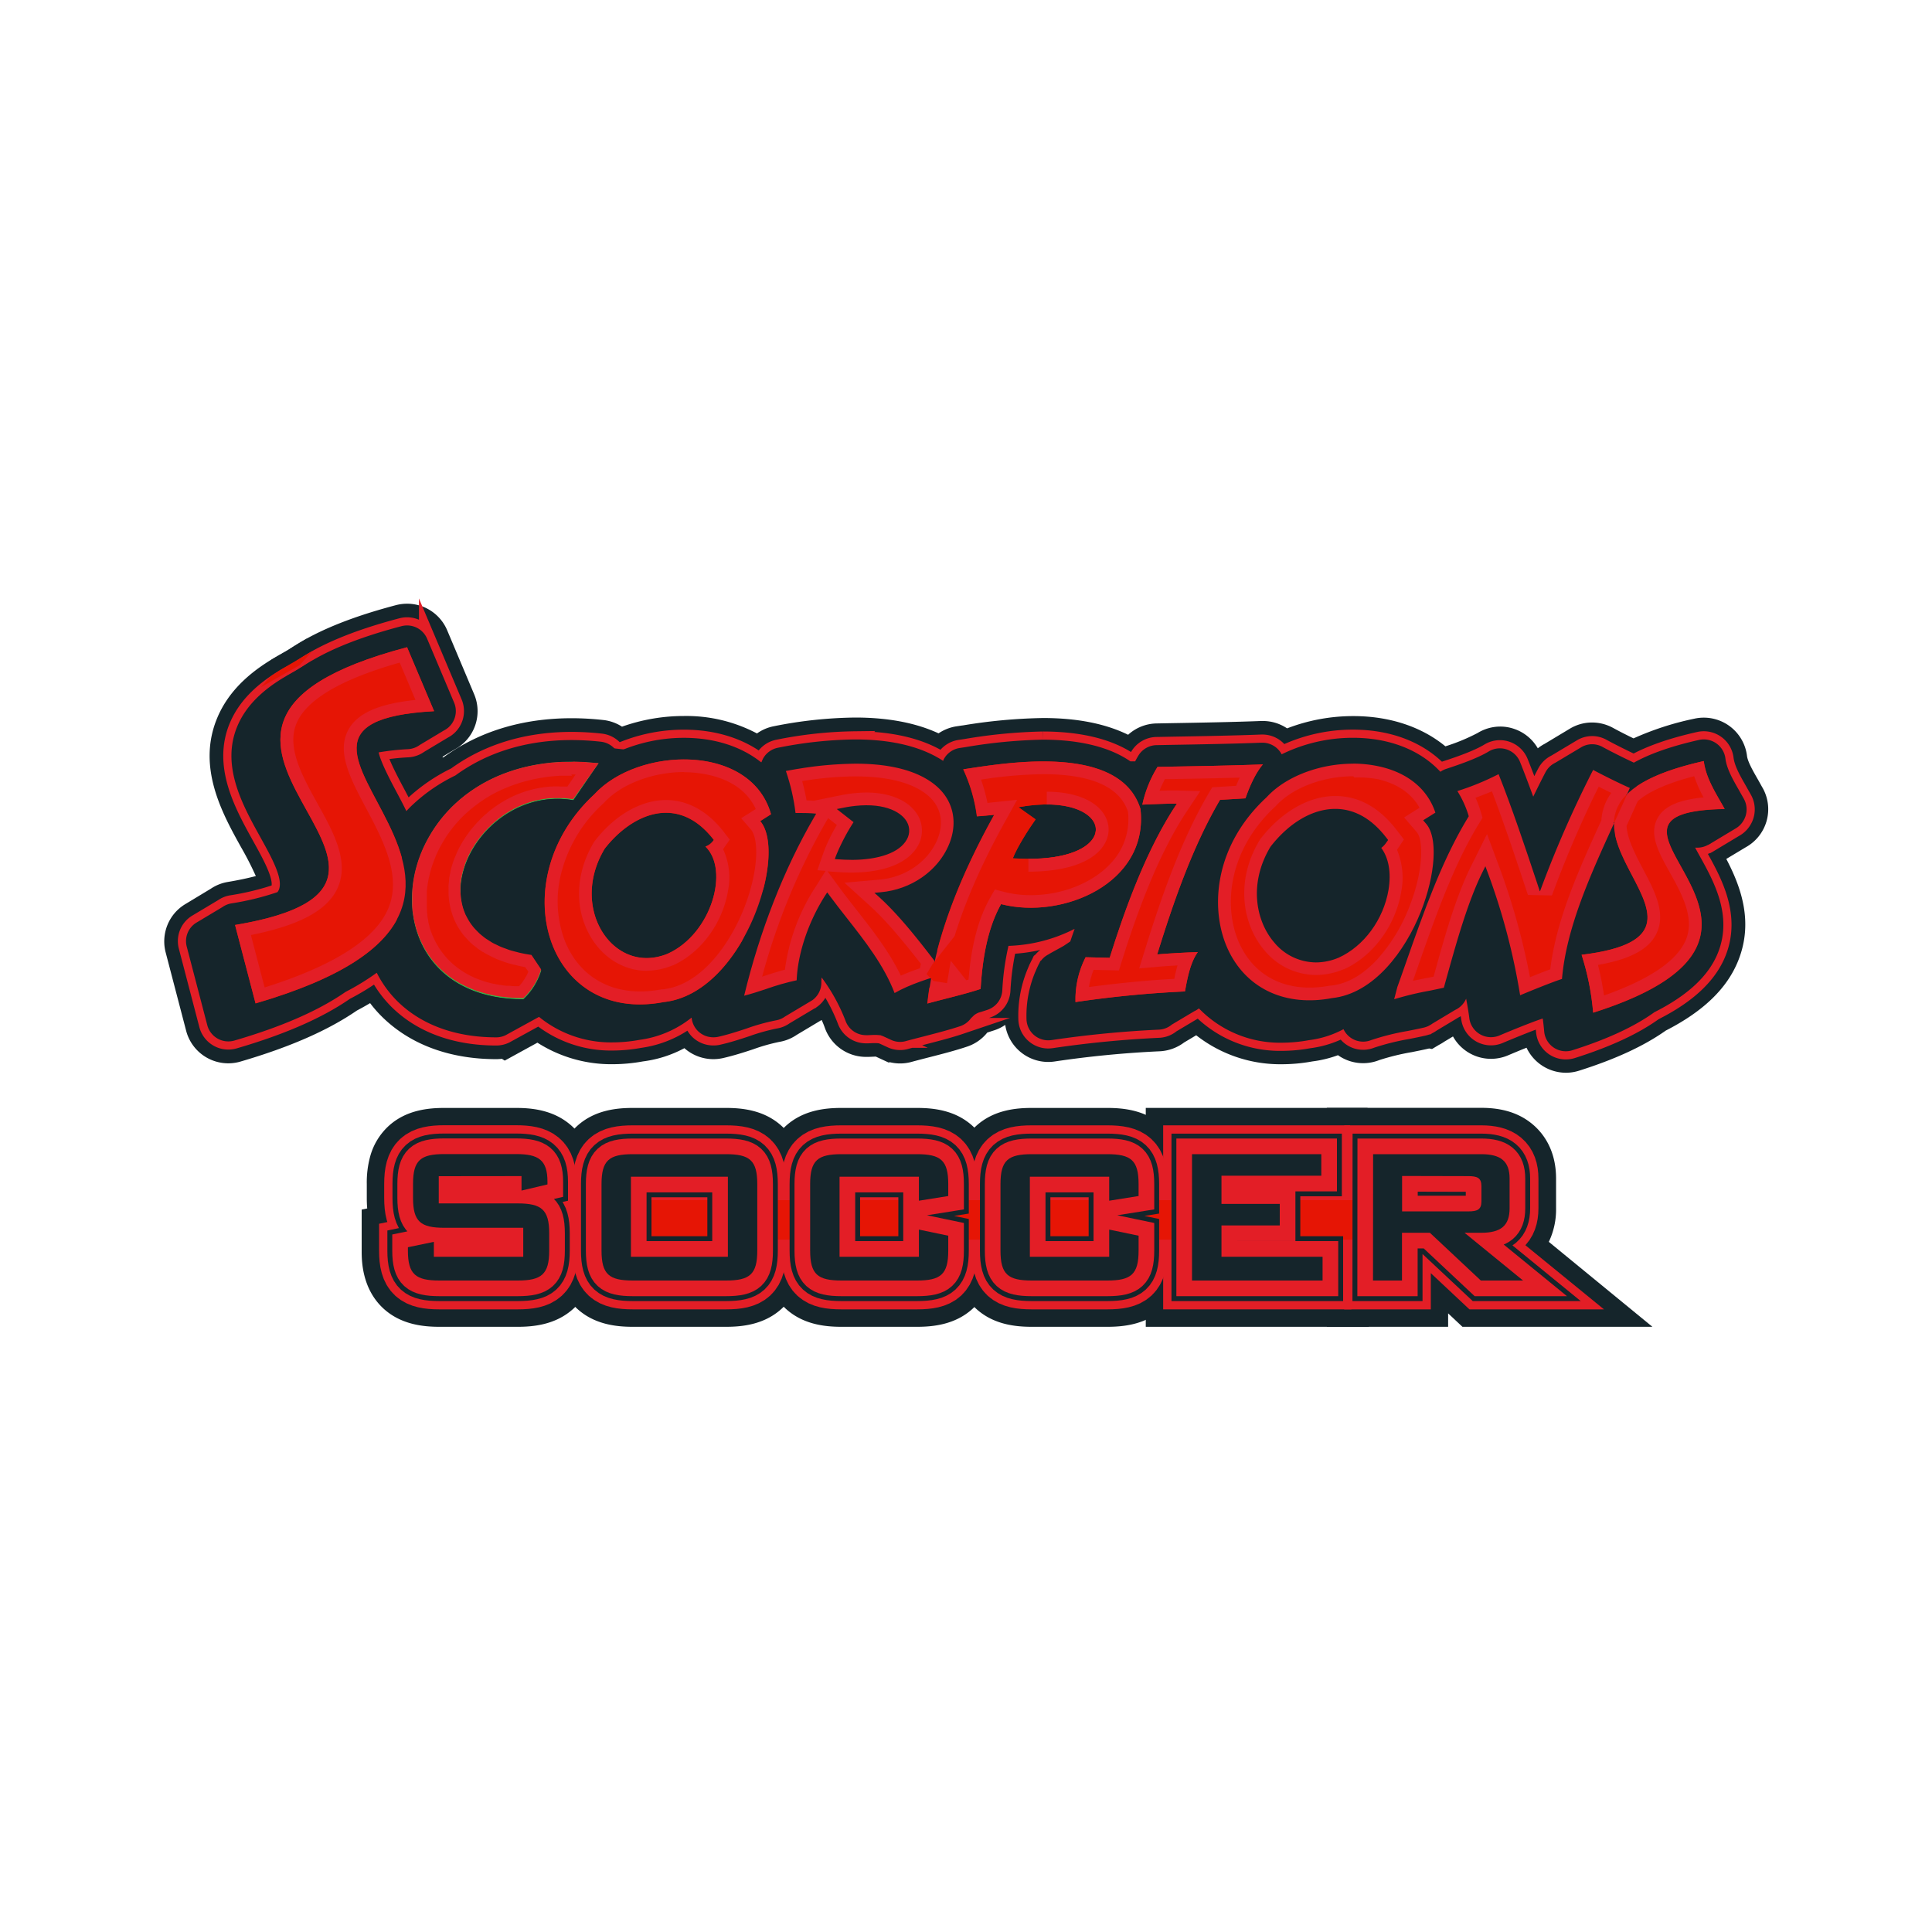 <svg id="art" xmlns="http://www.w3.org/2000/svg" xmlns:xlink="http://www.w3.org/1999/xlink" viewBox="0 0 600 600"><defs><style>.cls-1,.cls-3,.cls-5,.cls-6,.cls-7{fill:none;}.cls-2{fill:#15252b;}.cls-3,.cls-6,.cls-7{stroke:#e31e26;}.cls-3,.cls-5,.cls-6,.cls-7{stroke-miterlimit:10;}.cls-3{stroke-width:17.91px;}.cls-4{fill:#e61505;}.cls-5{stroke:#15252b;stroke-width:12.76px;}.cls-6{stroke-width:9.72px;}.cls-7{stroke-width:5.07px;}.cls-8{fill:#37b34a;}.cls-9{clip-path:url(#clip-path);}.cls-10{fill:#e31e26;}</style><clipPath id="clip-path"><path class="cls-1" d="M126.42,201l8.38,19.84c-72.85,4,53.54,59-55.46,90.75L73,287.26C154.53,273.58,28.54,226.83,126.42,201Zm55.71,35.68-1-.06c-1,0-2-.07-2.9-.08h-.9l-1.25,0-1.52,0-1.23.07-1.46.11c-.41,0-.81.08-1.21.12l-1.41.16-1.17.17-1.37.22-1.13.21-1.33.27-1.1.26-1.29.32-1.06.3-1.25.38-1,.33-1.22.43-1,.36-1.19.49-.92.39-1.16.54-.87.42-1.14.59-.8.44c-.39.21-.76.43-1.13.65l-.74.45c-.39.24-.76.48-1.13.73l-.67.44c-.38.26-.75.54-1.12.81l-.59.42c-.4.3-.78.62-1.17.93l-.46.37c-.45.37-.89.76-1.32,1.15l-.23.2c-1,.93-2,1.9-2.89,2.9l-.08.09c-.42.47-.83.94-1.22,1.41l-.3.37c-.31.39-.63.78-.92,1.18-.13.16-.24.33-.36.49-.26.36-.53.73-.78,1.1-.13.18-.25.37-.37.55-.23.36-.47.71-.69,1.07l-.36.6c-.21.35-.42.7-.61,1.05l-.35.64c-.18.35-.37.69-.54,1l-.33.67-.48,1-.3.7c-.14.34-.29.68-.42,1l-.27.71c-.13.34-.25.68-.37,1l-.24.73c-.11.34-.21.68-.31,1s-.14.49-.21.74-.18.69-.26,1l-.18.74-.21,1c-.05.25-.09.5-.14.75s-.11.68-.16,1-.07.5-.1.76-.08.67-.11,1-.05.51-.07.76l-.06,1,0,.76c0,.33,0,.67,0,1v.75c0,.34,0,.67,0,1s0,.49,0,.73.06.68.09,1,0,.47.07.7.1.69.16,1,.06.44.1.67.14.72.22,1.09l.12.58c.12.51.25,1,.4,1.52,0,.07,0,.13.05.2.16.51.32,1,.5,1.53l.22.6c.13.33.25.66.39,1s.19.44.29.66.26.59.4.88.23.45.35.68.28.55.43.81l.4.68c.16.26.31.52.47.77l.45.67c.17.24.34.49.52.73l.49.65.55.7.55.63c.2.22.39.44.6.66l.58.6.65.62c.2.2.41.39.63.58s.45.4.69.59l.67.54.74.56.71.5c.26.18.53.35.8.52s.49.32.75.47l.84.48c.26.15.53.29.8.43l.89.44c.27.14.55.27.83.39l.95.4.87.35c.33.13.67.24,1,.36l.9.3,1.08.31.93.26,1.14.26c.32.07.63.15.95.21l1.24.22.95.16,1.36.16.92.11c.52.05,1.06.08,1.59.11l.79.05c.81,0,1.63.06,2.47.06a20.22,20.22,0,0,0,5.58-9l-3-4.48c-1.23-.17-2.41-.39-3.53-.64-.38-.08-.72-.19-1.09-.28-.72-.18-1.44-.36-2.11-.57-.41-.13-.78-.29-1.17-.43-.58-.2-1.16-.41-1.7-.64-.39-.16-.75-.35-1.12-.53s-1-.46-1.43-.71-.68-.42-1-.63-.83-.51-1.21-.79-.61-.47-.91-.71-.7-.56-1-.86-.53-.52-.78-.78-.59-.61-.86-.93-.44-.56-.66-.84-.47-.66-.69-1-.36-.6-.53-.9-.37-.69-.54-1-.29-.63-.41-.94-.28-.72-.4-1.09-.2-.65-.29-1-.18-.74-.25-1.12-.13-.67-.18-1-.09-.76-.12-1.14-.06-.69-.07-1,0-.78,0-1.17,0-.7,0-1,.09-.8.14-1.19.08-.69.14-1,.17-.81.26-1.21.15-.68.24-1,.25-.82.39-1.24.19-.65.31-1,.36-.88.55-1.32.23-.58.36-.86c.33-.71.69-1.41,1.08-2.11.12-.21.27-.42.39-.63.29-.48.58-1,.89-1.44.19-.27.4-.54.6-.82s.56-.78.86-1.16.47-.56.7-.84.6-.71.91-1.06l.8-.81c.32-.32.64-.65,1-1s.58-.52.87-.77.69-.6,1.05-.88.62-.48.94-.71.73-.54,1.11-.8.67-.43,1-.64l1.18-.7,1.05-.56,1.26-.61,1.1-.47,1.31-.5,1.15-.38,1.37-.38c.39-.1.79-.19,1.19-.27s.94-.18,1.42-.26l1.22-.17c.49-.05,1-.09,1.48-.12s.83,0,1.24,0l.44,0c.44,0,.9,0,1.34,0l.87,0c.91.07,1.82.17,2.74.33L185.93,237C184.64,236.89,183.38,236.79,182.13,236.72Zm54,18.3c8.7,10.18-5.26,53.57-30,56.2-36.69,7-50.14-38.1-21.54-64.52,13.5-14.76,48.64-16,54.88,6.19Zm-17,7.9a5,5,0,0,0,2.59-2.07c-11.2-14.54-25.49-8-33.84,2.71-11.31,18.78,3,39.57,19.55,32.63C221,290,226.61,270.14,219.06,262.92Zm91.84,17.86c-4.41,7.83-5.84,17.72-6.36,26.35-4.81,1.63-11.84,3.22-16.57,4.54,2.17-20.51,10.88-40.82,20.75-58.6-1.71.18-3.88.37-5.36.47a50.08,50.08,0,0,0-4.25-14.62c12.06-1.78,48.64-8.47,55.07,12.31C356.8,274.32,329.93,285.69,310.9,280.78Zm5.33-30.08,5.35,3.79c-2.07,2.86-5.76,8.66-7.08,12.09C350.39,269,346.87,245.05,316.23,250.7ZM237.9,307.16c-2.25.74-4.57,1.5-6.8,2.07,4.89-20.22,12.38-39.34,21.7-55.38l.67-1.16-1.33-.11c-.79-.06-2.12-.1-3.48-.1l-1.6,0a63.88,63.88,0,0,0-3-13.05c32.69-6.17,44.62,1.57,48.84,6.78,3.61,4.45,4.27,10.35,1.8,16.17-3.44,8.11-11.75,13.88-21.17,14.71l-1.92.17,1.43,1.29c6,5.44,12,13.14,17.36,19.93l3.09,3.92c-4.29,1.23-10.94,3.25-15.67,6-3.27-8.58-9.22-16.17-15-23.52-1.82-2.33-3.55-4.53-5.17-6.73l-.73-1-.66,1c-5.21,8.22-8.46,18-8.78,26.27A74.85,74.85,0,0,0,237.9,307.16Zm21.38-40.36,1.1.08q2.07.15,4,.15c8.69,0,15-2.27,17.24-6.31a5.54,5.54,0,0,0-.42-6.17c-2.36-3.21-8.72-5.86-19.5-3.66l-1.8.36,5.2,4.07a63.21,63.21,0,0,0-5.45,10.44Zm100.2-28.64a37.22,37.22,0,0,0-4.72,11.73c2.42-.1,8.11-.37,10.73-.3-9.2,13.72-15.95,32.15-20.87,47.87l-7.48-.18A28.83,28.83,0,0,0,334,311.2a336.82,336.82,0,0,1,34-3.3c.67-3.58,1.57-8.9,4-12.21-3.06.07-9.35.42-12.62.71,4.92-15.9,11-33.56,19.51-48l7.9-.47c1.08-3.16,3-7.74,5.43-10.55C382.68,237.78,369.12,238,359.48,238.16Zm131.7,58.36a80.47,80.47,0,0,1,3.59,18c78.82-25-12.83-62.24,40.86-63.26-2.44-4.46-5.82-9.37-6.49-14.91C460.07,251.86,548.36,289.61,491.18,296.52Zm-54.45,2.17c-.93,2.65-1.84,5.26-2.76,7.81l-1,3.82A96.72,96.72,0,0,1,444,307.67c1.57-.32,3.07-.62,4.4-.92l.62-2.25c3-10.72,6.61-24.05,11.41-33.73l.87-1.74.68,1.82a203.08,203.08,0,0,1,10.11,38.24c3.27-1.37,9.71-4,13-5.07,1.35-15.91,8.81-32.24,16-48,1.79-3.93,3.49-7.65,5.07-11.31-3.24-1.43-8.32-3.95-11.43-5.62a346.2,346.2,0,0,0-15.68,35.48l-.84,2.24-.75-2.27c-3.88-11.72-8-23.93-12.06-34.12a82.24,82.24,0,0,1-12.87,5.28,31.43,31.43,0,0,1,3.44,7.48l.1.36-.19.33C447.79,267.18,442.17,283.2,436.73,298.69Zm9.09-46.35L442,254.73l.95,1.11c3.63,4.25,2.9,15.77-1.74,27.41-4.78,12-14.5,25.33-27.52,26.72-14.13,2.69-26.06-2.63-31.92-14.25-6.21-12.31-5.27-32.61,11.56-48.16,6-6.52,16.55-10.43,26.89-10.43a37.79,37.79,0,0,1,8.67,1C437.5,240.15,443.46,245.18,445.82,252.34Zm-16.88,11a6.74,6.74,0,0,0,1.61-1.71l.54-.76-.57-.74c-4.54-5.9-9.86-8.9-15.8-8.91h0c-7,0-14.25,4.23-20.09,11.74-7,11.56-4.44,23.27,1.15,29.74a16.9,16.9,0,0,0,12.91,6.19,18.26,18.26,0,0,0,7.06-1.48l0,0c7.84-3.57,13.91-11.84,15.47-21.08C432.1,271,431.27,266.41,428.94,263.29Z"/></clipPath></defs><path class="cls-2" d="M486.32,333.15a13.57,13.57,0,0,1-12.24-7.77c-2,.79-4,1.63-5.75,2.37a13.5,13.5,0,0,1-17.09-5.87l-2.7,1.62a14.46,14.46,0,0,1-1.67,1l-2.13,1.28-.88-.16-.06,0c-1.66.39-3.43.74-5.31,1.12a72.15,72.15,0,0,0-10.17,2.49,13.55,13.55,0,0,1-12.8-1.53,36.09,36.09,0,0,1-8,1.94,52.67,52.67,0,0,1-9.42.87,42.31,42.31,0,0,1-26.61-9l-3.77,2.25a13.67,13.67,0,0,1-7.67,2.73,320.78,320.78,0,0,0-32.57,3.17,13.92,13.92,0,0,1-1.93.14,13.53,13.53,0,0,1-13.37-11.51,13.14,13.14,0,0,1-3.31,1.65l-2.26.73a13.4,13.4,0,0,1-6.19,4.34c-3.67,1.25-8.17,2.4-12.13,3.41-1.9.49-3.69.95-5.16,1.35a13.32,13.32,0,0,1-6.78.11l-.37.1-4-1.85-2.08.09c-.27,0-.6,0-1,0l-.32,0-.05,0a13.57,13.57,0,0,1-12.36-9c-.28-.8-.61-1.61-1-2.45l-.42.24-7.31,4.37a13.59,13.59,0,0,1-5.48,2.2,58.57,58.57,0,0,0-8,2.27c-3,1-6.17,2-9.48,2.76a13.79,13.79,0,0,1-2.94.32,13.6,13.6,0,0,1-9-3.41,37,37,0,0,1-12.87,4.11,52.84,52.84,0,0,1-9.42.87,42.55,42.55,0,0,1-23.35-6.69l-10.15,5.57-.88-.56a14.52,14.52,0,0,1-1.74.11c-14.58,0-26.91-4.61-35.66-13.34a38.19,38.19,0,0,1-3.53-4.06c-1.32.79-2.7,1.56-4.12,2.31C101.87,320,90,325.2,74.68,329.68a13.52,13.52,0,0,1-16.87-9.56l-6.37-24.37A13.56,13.56,0,0,1,53.18,285a13.36,13.36,0,0,1,4.41-4.24L65.47,276a13.37,13.37,0,0,1,5.27-2.1c3.24-.54,6.16-1.16,8.71-1.83a99.49,99.49,0,0,0-4.57-8.93c-5.86-10.55-13.89-25-7.33-40.39,3.53-8.29,10.58-15,21.54-20.57,7.9-5.66,19-10.32,33.89-14.25a13.77,13.77,0,0,1,3.45-.44,13.49,13.49,0,0,1,12.45,8.26l8.37,19.85a13.48,13.48,0,0,1-6.06,17.15L134,237.06a13.41,13.41,0,0,1-6.68,2.37c.29.58.57,1.12.83,1.62a61.09,61.09,0,0,1,9.77-6c11-7.94,24.38-12,39.64-12a89,89,0,0,1,9.82.56,13.48,13.48,0,0,1,5.79,2.06,57.6,57.6,0,0,1,19.24-3.31,46.91,46.91,0,0,1,22.68,5.42,13.38,13.38,0,0,1,5.22-2.24,134.55,134.55,0,0,1,25.3-2.7c10.15,0,18.83,1.65,25.87,4.91a13.53,13.53,0,0,1,5.62-2.19l1.78-.27.1,0a166.91,166.91,0,0,1,25-2.3h0c10.49,0,19.34,1.75,26.37,5.2a13.44,13.44,0,0,1,8.87-3.52l4.7-.09c8.83-.15,19.82-.35,27.72-.67h.55a13.47,13.47,0,0,1,7.53,2.29,57.13,57.13,0,0,1,20.59-3.81c11.22,0,21.19,3.31,28.57,9.39a60.92,60.92,0,0,0,10-4.14,13.5,13.5,0,0,1,7-2,13.24,13.24,0,0,1,4.28.7,13.43,13.43,0,0,1,7.42,6.06,12.85,12.85,0,0,1,2.15-1.41l7.77-4.67a13.29,13.29,0,0,1,6.93-1.94,13.62,13.62,0,0,1,6.49,1.66c1.56.86,4,2.12,6.39,3.27a90.67,90.67,0,0,1,18.86-6.11,13.52,13.52,0,0,1,16.38,11.57c.22,1.8,1.9,4.72,3.38,7.3.49.85,1,1.82,1.55,2.76a13.49,13.49,0,0,1-5.3,18.28l-6.06,3.64c4.29,8.22,8.61,19.23,3.74,31.49-3.45,8.69-10.82,15.82-22.53,21.81-6.77,4.79-15.59,8.87-26.93,12.46A13.55,13.55,0,0,1,486.32,333.15Zm-1.58-25.78,1.09,8c.21,1.5.37,2.94.49,4.3,10.06-3.19,18-6.84,23.56-10.86l.43-.31.48-.24c8.77-4.42,14.32-9.46,16.51-15,3.4-8.55-1.22-16.84-5.29-24.15-.48-.87-1-1.81-1.51-2.76l-5.13-9.64,11.19-.31.6,0,.05,0,8.41-5.06h0c-.44-.81-.93-1.66-1.41-2.49-2.12-3.69-4.52-7.89-5.07-12.41-7.76,1.74-14,3.88-18.45,6.37l-3,1.68L504.55,243c-3.26-1.52-7.59-3.7-10.09-5.07h0l-8.14,4.89-.23.12h0c-1.17,2.23-2.43,4.73-3.72,7.41l-7,14.42-5.47-15c-1.48-4.07-2.8-7.53-4-10.57-4.08,2.47-10,4.48-14.29,5.94l-.21.08-.09,0-4.83,3.33-4-4.31c-5-5.4-12.87-8.38-22.18-8.38a43.42,43.42,0,0,0-19.13,4.42l-5.91,3-3.09-5.85c-8,.32-19.12.51-28,.67l-4.7.09c-.22.38-.53.91-.87,1.53l-1.88,3.43-7.57.14L347.36,242c-5.26-3.63-13.34-5.55-23.37-5.55h0a154.19,154.19,0,0,0-22.94,2.15H301l-1.8.28h0l-3.2,7.42-6.74-4.46c-5.46-3.63-13.61-5.54-23.56-5.54a120.65,120.65,0,0,0-22.71,2.45h0l-1.28,3.83-7.12,1.22L232.17,242c-5-4-11.82-6.1-19.72-6.1a43.32,43.32,0,0,0-17.92,3.84l-5.5,2.52L185.92,237a74.12,74.12,0,0,0-8.32-.48c-12.55,0-23.36,3.27-32.14,9.72l-.5.37-.56.27a46,46,0,0,0-12.26,8.54c-.19.18-.41.42-.65.67s-.26.29-.4.43l-6.65,7-4.3-8.64c-1-2-2-3.95-3-5.94-2.64-5-5.28-10.12-6.1-13.87l-1.5-6.91,7-1.19a88.44,88.44,0,0,1,9.9-1.05l.25-.19.27-.16,7.72-4.63.2-.1h0L126.42,201c-13.53,3.56-23.28,7.63-29.81,12.42l-.47.34-.52.26c-8.25,4.1-13.36,8.69-15.63,14-4,9.3,1.7,19.52,6.71,28.53,4.67,8.4,9.07,16.33,5.94,22.84a11,11,0,0,1-.91,1.53l-1.23,1.76-2,.73A92.08,92.08,0,0,1,73,287.26l0,0-.2.13-8.25,4.94h0l6.36,24.34c13.94-4.07,24.9-8.84,32.56-14.18l.36-.25.39-.2a68,68,0,0,0,8.78-5.38l6.39-4.69,3.62,7.05a27.7,27.7,0,0,0,5,7c6.16,6.14,15.16,9.39,26.06,9.4l.05,0,.19-.09,13.87-7.61,3.54,2.92A28.67,28.67,0,0,0,190.25,317a40,40,0,0,0,7.18-.68l.22,0,.22,0a25.91,25.91,0,0,0,12.8-5.54l9.71-7.48,1.15,12.2c2.66-.59,5.46-1.52,8.18-2.41a68.45,68.45,0,0,1,10.08-2.77l0,0,.23-.17,8.15-4.86.07,0h0c0-.67,0-1.36.1-2.11l1.47-18.63,10.79,15.25a62.05,62.05,0,0,1,8.24,15.05h0l1.53-.15.2.07,1.69-.07,2.58.19,2,.75.29.14.06,0,2.27,1.09h0c1.59-.44,3.43-.92,5.38-1.41,3.74-1,8-2,11.15-3.12l.25-.35.58-.62,1-.94a11.35,11.35,0,0,1,2.59-1.73l.4-.2.53-.26.52-.15c1-.3,1.86-.57,2.61-.82a86,86,0,0,1,2.09-15l1.21-5,5.15-.17a41.48,41.48,0,0,0,17.64-4.53l15.16-7.87-5.67,16.11c-.43,1.23-.88,2.52-1.33,3.85l-.74,2.16-4.2,2.83-4.15,2.3-.31.25-.7.33c0,.07-.07.13-.1.19-.23.46-.45,1-.69,1.52l-.13.32a28.63,28.63,0,0,0-2.21,11.88,334.5,334.5,0,0,1,34-3.3l.57-.48.58-.32,7-4.14.32-.15.3-.22.63-.37,4.61-2.68,3.69,3.86c5.33,5.59,12.55,8.54,20.87,8.54a39.94,39.94,0,0,0,7.18-.68l.22,0,.23,0a23.85,23.85,0,0,0,8.35-2.67l6.23-3.27,3,6.36a77.79,77.79,0,0,1,12.48-3.17c1.76-.36,3.4-.69,4.83-1h0l0,0,.05,0,.25-.19,7.73-4.65.34-.15,8.71-20.7L462,308.84c.48,2.55.83,4.6,1.1,6.46,3.84-1.63,10.75-4.44,14-5.48Zm-420.26-15Zm386.94-47.24ZM243,238.73Z"/><rect class="cls-2" x="124.38" y="233.74" width="13.1" height="20.04"/><path class="cls-2" d="M160.75,412.05H136.49c-4.8,0-11.83-.59-17.36-5.63-6.81-6.23-6.81-15.1-6.81-18V375.65l1.72-.36c-.09-1-.13-2.09-.13-3.24v-4.33a30.62,30.62,0,0,1,1-8.39,20,20,0,0,1,5.71-9.57c5.51-5.1,12.56-5.68,17.38-5.68h22.28c4.55,0,11.23.52,16.7,5.09,4.91,4.11,7.4,10.11,7.4,17.86v9.64a31.82,31.82,0,0,1,.54,6.33v5.4c0,2.92,0,11.79-6.82,18C172.58,411.46,165.56,412.05,160.75,412.05Z"/><path class="cls-2" d="M225.44,412.05H196.55c-4.83,0-11.87-.59-17.39-5.69a20.15,20.15,0,0,1-5.71-9.57,31,31,0,0,1-1-8.39V367.72a31,31,0,0,1,1-8.39,20.15,20.15,0,0,1,5.71-9.57c5.52-5.1,12.56-5.68,17.39-5.68h28.89c4.83,0,11.87.58,17.39,5.68a20.15,20.15,0,0,1,5.71,9.57,31,31,0,0,1,1,8.39V388.4a31,31,0,0,1-1,8.39,20.15,20.15,0,0,1-5.71,9.57C237.31,411.46,230.27,412.05,225.44,412.05Z"/><path class="cls-2" d="M284.76,412.05H261.34c-4.82,0-11.87-.59-17.39-5.69a20.15,20.15,0,0,1-5.71-9.57,31,31,0,0,1-1-8.39V367.72a31,31,0,0,1,1-8.39,20.15,20.15,0,0,1,5.71-9.57c5.52-5.1,12.57-5.68,17.39-5.68h23.42c4.82,0,11.87.58,17.38,5.68a20.08,20.08,0,0,1,5.72,9.57,31,31,0,0,1,1,8.39V388.4a31,31,0,0,1-1,8.39,20.08,20.08,0,0,1-5.72,9.57C296.63,411.46,289.58,412.05,284.76,412.05Z"/><path class="cls-2" d="M343.86,412.05H320.44c-4.82,0-11.87-.59-17.38-5.69a20,20,0,0,1-5.71-9.57,30.62,30.62,0,0,1-1-8.39V367.72a30.62,30.62,0,0,1,1-8.39,20,20,0,0,1,5.71-9.57c5.51-5.1,12.56-5.68,17.38-5.68h23.42c4.82,0,11.87.58,17.39,5.68a20.15,20.15,0,0,1,5.71,9.57,31,31,0,0,1,1,8.39V388.4a31,31,0,0,1-1,8.39,20.15,20.15,0,0,1-5.71,9.57C355.73,411.46,348.68,412.05,343.86,412.05Z"/><polygon class="cls-2" points="425.09 412.05 355.83 412.05 355.83 344.07 424.71 344.07 424.71 375.94 425.09 375.94 425.09 412.05"/><path class="cls-2" d="M513.17,412.05h-59l-4.44-4.17v4.17H412.06v-68h48c6.59,0,11.78,1.66,15.88,5.09,3.33,2.79,7.31,8,7.31,16.87v9.21A23.34,23.34,0,0,1,481,385.67Z"/><path class="cls-3" d="M136.26,365.28v8.45h24.49c7.38,0,9.81,1.9,9.81,9.27v5.4c0,7.38-2.43,9.28-9.81,9.28H136.49c-7.38,0-9.81-1.9-9.81-9.28v-1.06l8.06-1.67v4.63H162.5v-9H138c-7.37,0-9.73-1.9-9.73-9.28v-4.33c0-7.38,2.36-9.28,9.73-9.28h22.28c7,0,9.74,1.82,9.74,8.59v.84l-8.06,1.9v-4.49Z"/><path class="cls-3" d="M196.55,358.44h28.89c7.38,0,9.74,1.9,9.74,9.28V388.4c0,7.38-2.36,9.28-9.74,9.28H196.55c-7.38,0-9.74-1.9-9.74-9.28V367.72C186.81,360.34,189.17,358.44,196.55,358.44Zm29.5,31.86V365.44H195.94V390.3Z"/><path class="cls-3" d="M260.73,365.44V390.3h24.64v-8.44l9.12,1.9v4.64c0,7.38-2.35,9.28-9.73,9.28H261.34c-7.38,0-9.74-1.9-9.74-9.28V367.72c0-7.38,2.36-9.28,9.74-9.28h23.42c7.38,0,9.73,1.9,9.73,9.28v3.72l-9.12,1.45v-7.45Z"/><path class="cls-3" d="M319.83,365.44V390.3h24.64v-8.44l9.13,1.9v4.64c0,7.38-2.36,9.28-9.74,9.28H320.44c-7.38,0-9.73-1.9-9.73-9.28V367.72c0-7.38,2.35-9.28,9.73-9.28h23.42c7.38,0,9.74,1.9,9.74,9.28v3.72l-9.13,1.45v-7.45Z"/><path class="cls-3" d="M370.19,358.44h40.15v6.69h-31v8.75h18.1v6.69h-18.1v9.73h31.4v7.38H370.19Z"/><path class="cls-3" d="M426.43,358.44H460c6,0,8.82,2.13,8.82,7.6v9.21c0,5.47-2.81,7.6-8.82,7.6h-5.17L473,397.68H459.89l-15.82-14.83H435.4v14.83h-9Zm9,6.77v11h20.53c2.82,0,4.11-.53,4.11-3.12v-4.71c0-2.59-1.29-3.12-4.11-3.12Z"/><rect class="cls-4" x="190.84" y="372.72" width="239.58" height="12.26"/><path class="cls-5" d="M136.26,365.28v8.45h24.49c7.38,0,9.81,1.9,9.81,9.27v5.4c0,7.38-2.43,9.28-9.81,9.28H136.49c-7.38,0-9.81-1.9-9.81-9.28v-1.06l8.06-1.67v4.63H162.5v-9H138c-7.37,0-9.73-1.9-9.73-9.28v-4.33c0-7.38,2.36-9.28,9.73-9.28h22.28c7,0,9.74,1.82,9.74,8.59v.84l-8.06,1.9v-4.49Z"/><path class="cls-5" d="M196.55,358.44h28.89c7.38,0,9.74,1.9,9.74,9.28V388.4c0,7.38-2.36,9.28-9.74,9.28H196.55c-7.38,0-9.74-1.9-9.74-9.28V367.72C186.81,360.34,189.17,358.44,196.55,358.44Zm29.5,31.86V365.44H195.94V390.3Z"/><path class="cls-5" d="M260.73,365.44V390.3h24.64v-8.44l9.12,1.9v4.64c0,7.38-2.35,9.28-9.73,9.28H261.34c-7.38,0-9.74-1.9-9.74-9.28V367.72c0-7.38,2.36-9.28,9.74-9.28h23.42c7.38,0,9.73,1.9,9.73,9.28v3.72l-9.12,1.45v-7.45Z"/><path class="cls-5" d="M319.83,365.44V390.3h24.64v-8.44l9.13,1.9v4.64c0,7.38-2.36,9.28-9.74,9.28H320.44c-7.38,0-9.73-1.9-9.73-9.28V367.72c0-7.38,2.35-9.28,9.73-9.28h23.42c7.38,0,9.74,1.9,9.74,9.28v3.72l-9.13,1.45v-7.45Z"/><path class="cls-5" d="M370.19,358.44h40.15v6.69h-31v8.75h18.1v6.69h-18.1v9.73h31.4v7.38H370.19Z"/><path class="cls-5" d="M426.43,358.44H460c6,0,8.82,2.13,8.82,7.6v9.21c0,5.47-2.81,7.6-8.82,7.6h-5.17L473,397.68H459.89l-15.82-14.83H435.4v14.83h-9Zm9,6.77v11h20.53c2.82,0,4.11-.53,4.11-3.12v-4.71c0-2.59-1.29-3.12-4.11-3.12Z"/><path class="cls-6" d="M136.26,365.28v8.45h24.49c7.38,0,9.81,1.9,9.81,9.27v5.4c0,7.38-2.43,9.28-9.81,9.28H136.49c-7.38,0-9.81-1.9-9.81-9.28v-1.06l8.06-1.67v4.63H162.5v-9H138c-7.37,0-9.73-1.9-9.73-9.28v-4.33c0-7.38,2.36-9.28,9.73-9.28h22.28c7,0,9.74,1.82,9.74,8.59v.84l-8.06,1.9v-4.49Z"/><path class="cls-6" d="M196.55,358.44h28.89c7.38,0,9.74,1.9,9.74,9.28V388.4c0,7.38-2.36,9.28-9.74,9.28H196.55c-7.38,0-9.74-1.9-9.74-9.28V367.72C186.81,360.34,189.17,358.44,196.55,358.44Zm29.5,31.86V365.44H195.94V390.3Z"/><path class="cls-6" d="M260.73,365.44V390.3h24.64v-8.44l9.12,1.9v4.64c0,7.38-2.35,9.28-9.73,9.28H261.34c-7.38,0-9.74-1.9-9.74-9.28V367.72c0-7.38,2.36-9.28,9.74-9.28h23.42c7.38,0,9.73,1.9,9.73,9.28v3.72l-9.12,1.45v-7.45Z"/><path class="cls-6" d="M319.83,365.44V390.3h24.64v-8.44l9.13,1.9v4.64c0,7.38-2.36,9.28-9.74,9.28H320.44c-7.38,0-9.73-1.9-9.73-9.28V367.72c0-7.38,2.35-9.28,9.73-9.28h23.42c7.38,0,9.74,1.9,9.74,9.28v3.72l-9.13,1.45v-7.45Z"/><path class="cls-6" d="M370.19,358.44h40.15v6.69h-31v8.75h18.1v6.69h-18.1v9.73h31.4v7.38H370.19Z"/><path class="cls-6" d="M426.43,358.44H460c6,0,8.82,2.13,8.82,7.6v9.21c0,5.47-2.81,7.6-8.82,7.6h-5.17L473,397.68H459.89l-15.82-14.83H435.4v14.83h-9Zm9,6.77v11h20.53c2.82,0,4.11-.53,4.11-3.12v-4.71c0-2.59-1.29-3.12-4.11-3.12Z"/><path class="cls-2" d="M136.26,365.28v8.45h24.49c7.38,0,9.81,1.9,9.81,9.27v5.4c0,7.38-2.43,9.28-9.81,9.28H136.49c-7.38,0-9.81-1.9-9.81-9.28v-1.06l8.06-1.67v4.63H162.5v-9H138c-7.37,0-9.73-1.9-9.73-9.28v-4.33c0-7.38,2.36-9.28,9.73-9.28h22.28c7,0,9.74,1.82,9.74,8.59v.84l-8.06,1.9v-4.49Z"/><path class="cls-2" d="M196.55,358.44h28.89c7.38,0,9.74,1.9,9.74,9.28V388.4c0,7.38-2.36,9.28-9.74,9.28H196.55c-7.38,0-9.74-1.9-9.74-9.28V367.72C186.81,360.34,189.17,358.44,196.55,358.44Zm29.5,31.86V365.44H195.94V390.3Z"/><path class="cls-2" d="M260.73,365.44V390.3h24.64v-8.44l9.12,1.9v4.64c0,7.38-2.35,9.28-9.73,9.28H261.34c-7.38,0-9.74-1.9-9.74-9.28V367.72c0-7.38,2.36-9.28,9.74-9.28h23.42c7.38,0,9.73,1.9,9.73,9.28v3.72l-9.12,1.45v-7.45Z"/><path class="cls-2" d="M319.83,365.44V390.3h24.64v-8.44l9.13,1.9v4.64c0,7.38-2.36,9.28-9.74,9.28H320.44c-7.38,0-9.73-1.9-9.73-9.28V367.72c0-7.38,2.35-9.28,9.73-9.28h23.42c7.38,0,9.74,1.9,9.74,9.28v3.72l-9.13,1.45v-7.45Z"/><path class="cls-2" d="M370.19,358.44h40.15v6.69h-31v8.75h18.1v6.69h-18.1v9.73h31.4v7.38H370.19Z"/><path class="cls-2" d="M426.43,358.44H460c6,0,8.82,2.13,8.82,7.6v9.21c0,5.47-2.81,7.6-8.82,7.6h-5.17L473,397.68H459.89l-15.82-14.83H435.4v14.83h-9Zm9,6.77v11h20.53c2.82,0,4.11-.53,4.11-3.12v-4.71c0-2.59-1.29-3.12-4.11-3.12Z"/><path class="cls-7" d="M541.56,248.07c-.47-.86-1-1.74-1.48-2.63-1.89-3.29-3.85-6.7-4.23-9.86a6.78,6.78,0,0,0-8.19-5.79c-8.46,1.9-15.14,4.22-20.25,7.06-3.23-1.51-7.41-3.61-9.72-4.88a6.64,6.64,0,0,0-6.7.14L483,236.89a6.76,6.76,0,0,0-3,2.87c-1.25,2.38-2.54,5-3.84,7.65-1.37-3.74-2.73-7.37-4.09-10.76a6.75,6.75,0,0,0-4.13-3.9,6.57,6.57,0,0,0-2.14-.35,6.74,6.74,0,0,0-3.51,1c-3.44,2.08-8.94,4-13,5.33l-.31.1a6.64,6.64,0,0,0-1.65.86c-6.17-6.69-15.73-10.56-27.14-10.56a50,50,0,0,0-22.16,5.13,6.75,6.75,0,0,0-6-3.61h-.28c-8,.32-19,.52-27.9.67l-4.67.09a6.73,6.73,0,0,0-5.64,3.24c-.3.49-.66,1.12-1,1.8l-1.48,0c-7.69-5.31-18.22-6.74-27.21-6.74A159.63,159.63,0,0,0,300,232l-1.91.29a6.76,6.76,0,0,0-5,3.52c-.08.15-.12.33-.19.49-6.06-4-14.92-6.66-27.3-6.66a127.6,127.6,0,0,0-24,2.58,6.76,6.76,0,0,0-4.57,3.26,7.91,7.91,0,0,0-.54,1.23l-.15,0c-6.07-4.83-14.34-7.57-23.93-7.57a50.37,50.37,0,0,0-20.73,4.45,6.77,6.77,0,0,0-5.05-3.24,82.78,82.78,0,0,0-9.07-.52c-16.62,0-28.32,5.28-36.14,11a53.12,53.12,0,0,0-14,9.79c-.43.42-.82.85-1.22,1.28-1-2.1-2.11-4.16-3.14-6.1-1.79-3.37-4.78-9-5.47-12.14a79.13,79.13,0,0,1,9.13-1,6.8,6.8,0,0,0,3.63-1.3l7.52-4.51a6.68,6.68,0,0,0,2.66-2.43,6.76,6.76,0,0,0,.5-6.21l-8.38-19.84a6.75,6.75,0,0,0-6.22-4.13,6.84,6.84,0,0,0-1.73.22c-14.31,3.77-24.85,8.2-32.09,13.51-9.78,4.86-15.92,10.57-18.84,17.42-5.27,12.34,1.55,24.61,7,34.46,3.63,6.53,7.37,13.27,5.76,16.63a4,4,0,0,1-.36.58,84.13,84.13,0,0,1-14.33,3.5,6.7,6.7,0,0,0-2.74,1.13l-8.06,4.82A6.71,6.71,0,0,0,58,294l6.37,24.37a6.76,6.76,0,0,0,8.43,4.78c14.76-4.3,26.21-9.32,34.54-15.12a75.14,75.14,0,0,0,9.66-5.93,34.4,34.4,0,0,0,6.26,8.69c7.46,7.44,18.14,11.37,30.89,11.37a6.7,6.7,0,0,0,2.86-.66h0l10.39-5.7a35.33,35.33,0,0,0,22.84,7.92,47.21,47.21,0,0,0,8.41-.79,32.79,32.79,0,0,0,16.14-6.91,6.72,6.72,0,0,0,1.9,4.12,6.78,6.78,0,0,0,4.81,2A6.69,6.69,0,0,0,223,322c3-.67,6-1.64,8.84-2.58a62.92,62.92,0,0,1,9.09-2.53,6.73,6.73,0,0,0,2.87-1.2l7.64-4.56.51-.31.35-.21v0a6.72,6.72,0,0,0,2.78-5.31c0-.57,0-1.14.09-1.73a56.28,56.28,0,0,1,7.4,13.41,6.75,6.75,0,0,0,6.37,4.5c.22,0,.45,0,.67,0h0l1.56-.07,1.06,0,1.21.09.85.32,1.13.52,1.17.54h0a6.77,6.77,0,0,0,2.92.69,6.59,6.59,0,0,0,1.81-.25c1.53-.42,3.36-.89,5.28-1.38,3.86-1,8.22-2.11,11.65-3.27a6.79,6.79,0,0,0,3.29-2.44l.07-.07.91-.88a5.26,5.26,0,0,1,1.06-.65,2.24,2.24,0,0,1,.27-.13c1-.3,1.95-.6,2.85-.9a6.74,6.74,0,0,0,4.57-6,80.45,80.45,0,0,1,1.92-13.85,48.43,48.43,0,0,0,20.54-5.29c-.45,1.28-.9,2.59-1.35,3.92l-2.07,1.39-4.4,2.43-.17.14a6.68,6.68,0,0,0-2.36,1.9l-.3.24-.33.71c0,.07-.08.12-.11.18-.4.79-.76,1.59-1.09,2.4l-.05.09h0a35.1,35.1,0,0,0-2.71,14.7,6.75,6.75,0,0,0,6.75,6.52,7.91,7.91,0,0,0,1-.07,331.92,331.92,0,0,1,33.29-3.24,6.72,6.72,0,0,0,4.11-1.59l.11-.06,6.8-4.05a6.75,6.75,0,0,0,1.19-.7l.31-.19a34.94,34.94,0,0,0,25.77,10.64,47.13,47.13,0,0,0,8.41-.79,30.68,30.68,0,0,0,10.71-3.41,6.73,6.73,0,0,0,8.59,3.39,76.83,76.83,0,0,1,11.32-2.83c1.83-.36,3.56-.71,5.12-1.07a7,7,0,0,0,1.12-.38h.05l.2-.12a7.24,7.24,0,0,0,1.17-.7l7.11-4.27a6.75,6.75,0,0,0,3.4-3.5c.4,2.11.76,4.19,1,6.16a6.78,6.78,0,0,0,9.34,5.28c4-1.69,10.58-4.36,13.45-5.27.18,1.31.33,2.64.45,4a6.74,6.74,0,0,0,8.77,5.85c10.84-3.43,19.28-7.35,25.47-11.82,10.4-5.24,16.92-11.35,19.75-18.5,4.58-11.53-1.34-22.17-5.66-29.94-.44-.8-.95-1.72-1.45-2.65l.83,0a6.83,6.83,0,0,0,3.15-.85h0l.08,0,.16-.09,8.13-4.89a6.83,6.83,0,0,0,2.65-2.55A6.75,6.75,0,0,0,541.56,248.07Z"/><path class="cls-2" d="M541.56,248.07c-.47-.86-1-1.74-1.48-2.63-1.89-3.29-3.85-6.7-4.23-9.86a6.78,6.78,0,0,0-8.19-5.79c-8.46,1.9-15.14,4.22-20.25,7.06-3.23-1.51-7.41-3.61-9.72-4.88a6.64,6.64,0,0,0-6.7.14L483,236.89a6.76,6.76,0,0,0-3,2.87c-1.25,2.38-2.54,5-3.84,7.65-1.37-3.74-2.73-7.37-4.09-10.76a6.75,6.75,0,0,0-4.13-3.9,6.57,6.57,0,0,0-2.14-.35,6.74,6.74,0,0,0-3.51,1c-3.44,2.08-8.94,4-13,5.33l-.31.1a6.64,6.64,0,0,0-1.65.86c-6.17-6.69-15.73-10.56-27.14-10.56a50,50,0,0,0-22.16,5.13,6.75,6.75,0,0,0-6-3.61h-.28c-8,.32-19,.52-27.9.67l-4.67.09a6.73,6.73,0,0,0-5.64,3.24c-.3.49-.66,1.12-1,1.8l-1.48,0c-7.69-5.31-18.22-6.74-27.21-6.74A159.63,159.63,0,0,0,300,232l-1.91.29a6.76,6.76,0,0,0-5,3.52c-.08.15-.12.33-.19.49-6.06-4-14.92-6.66-27.3-6.66a127.6,127.6,0,0,0-24,2.58,6.76,6.76,0,0,0-4.57,3.26,7.91,7.91,0,0,0-.54,1.23l-.15,0c-6.07-4.83-14.34-7.57-23.93-7.57a50.37,50.37,0,0,0-20.73,4.45,6.77,6.77,0,0,0-5.05-3.24,82.78,82.78,0,0,0-9.07-.52c-16.62,0-28.32,5.28-36.14,11a53.12,53.12,0,0,0-14,9.79c-.43.42-.82.85-1.22,1.28-1-2.1-2.11-4.16-3.14-6.1-1.79-3.37-4.78-9-5.47-12.14a79.13,79.13,0,0,1,9.13-1,6.8,6.8,0,0,0,3.63-1.3l7.52-4.51a6.68,6.68,0,0,0,2.66-2.43,6.76,6.76,0,0,0,.5-6.21l-8.38-19.84a6.75,6.75,0,0,0-6.22-4.13,6.84,6.84,0,0,0-1.73.22c-14.31,3.77-24.85,8.2-32.09,13.51-9.78,4.86-15.92,10.57-18.84,17.42-5.27,12.34,1.55,24.61,7,34.46,3.63,6.53,7.37,13.27,5.76,16.63a4,4,0,0,1-.36.58,84.13,84.13,0,0,1-14.33,3.5,6.7,6.7,0,0,0-2.74,1.13l-8.06,4.82A6.71,6.71,0,0,0,58,294l6.37,24.37a6.76,6.76,0,0,0,8.43,4.78c14.76-4.3,26.21-9.32,34.54-15.12a75.14,75.14,0,0,0,9.66-5.93,34.4,34.4,0,0,0,6.26,8.69c7.46,7.44,18.14,11.37,30.89,11.37a6.7,6.7,0,0,0,2.86-.66h0l10.39-5.7a35.33,35.33,0,0,0,22.84,7.92,47.21,47.21,0,0,0,8.41-.79,32.79,32.79,0,0,0,16.14-6.91,6.72,6.72,0,0,0,1.9,4.12,6.78,6.78,0,0,0,4.81,2A6.69,6.69,0,0,0,223,322c3-.67,6-1.64,8.84-2.58a62.92,62.92,0,0,1,9.09-2.53,6.73,6.73,0,0,0,2.87-1.2l7.64-4.56.51-.31.35-.21v0a6.72,6.72,0,0,0,2.78-5.31c0-.57,0-1.14.09-1.73a56.28,56.28,0,0,1,7.4,13.41,6.75,6.75,0,0,0,6.37,4.5c.22,0,.45,0,.67,0h0l1.56-.07,1.06,0,1.21.09.85.32,1.13.52,1.17.54h0a6.77,6.77,0,0,0,2.92.69,6.59,6.59,0,0,0,1.81-.25c1.53-.42,3.36-.89,5.28-1.38,3.86-1,8.22-2.11,11.65-3.27a6.79,6.79,0,0,0,3.29-2.44l.07-.07.91-.88a5.26,5.26,0,0,1,1.06-.65,2.24,2.24,0,0,1,.27-.13c1-.3,1.95-.6,2.85-.9a6.74,6.74,0,0,0,4.57-6,80.45,80.45,0,0,1,1.92-13.85,48.43,48.43,0,0,0,20.54-5.29c-.45,1.28-.9,2.59-1.35,3.92l-2.07,1.39-4.4,2.43-.17.14a6.68,6.68,0,0,0-2.36,1.9l-.3.24-.33.71c0,.07-.08.12-.11.18-.4.79-.76,1.59-1.09,2.4l-.05.09h0a35.1,35.1,0,0,0-2.71,14.7,6.75,6.75,0,0,0,6.75,6.52,7.91,7.91,0,0,0,1-.07,331.92,331.92,0,0,1,33.29-3.24,6.72,6.72,0,0,0,4.11-1.59l.11-.06,6.8-4.05a6.75,6.75,0,0,0,1.19-.7l.31-.19a34.94,34.94,0,0,0,25.77,10.64,47.13,47.13,0,0,0,8.41-.79,30.68,30.68,0,0,0,10.71-3.41,6.73,6.73,0,0,0,8.59,3.39,76.83,76.83,0,0,1,11.32-2.83c1.83-.36,3.56-.71,5.12-1.07a7,7,0,0,0,1.12-.38h.05l.2-.12a7.24,7.24,0,0,0,1.17-.7l7.11-4.27a6.75,6.75,0,0,0,3.4-3.5c.4,2.11.76,4.19,1,6.16a6.78,6.78,0,0,0,9.34,5.28c4-1.69,10.58-4.36,13.45-5.27.18,1.31.33,2.64.45,4a6.74,6.74,0,0,0,8.77,5.85c10.84-3.43,19.28-7.35,25.47-11.82,10.4-5.24,16.92-11.35,19.75-18.5,4.58-11.53-1.34-22.17-5.66-29.94-.44-.8-.95-1.72-1.45-2.65l.83,0a6.83,6.83,0,0,0,3.15-.85h0l.08,0,.16-.09,8.13-4.89a6.83,6.83,0,0,0,2.65-2.55A6.75,6.75,0,0,0,541.56,248.07Z"/><path class="cls-4" d="M73,287.26l6.37,24.37c109-31.79-17.39-86.77,55.46-90.75L126.42,201C28.54,226.83,154.53,273.58,73,287.26Z"/><path class="cls-8" d="M162.58,310.37a20.22,20.22,0,0,0,5.58-9l-3-4.48c-40.68-5.7-18.57-53.77,12.9-48.34L185.93,237C119.87,229.69,107.7,310.38,162.58,310.37Z"/><path class="cls-2" d="M177.6,236.56a75.52,75.52,0,0,1,8.33.48l-7.86,11.47a29,29,0,0,0-4.95-.42c-28.7,0-46.46,43.36-8,48.76l3,4.48a20.22,20.22,0,0,1-5.58,9h0c-52.48,0-43.64-73.81,15-73.81m0-5.07a63.44,63.44,0,0,0-23.31,4.2,51.45,51.45,0,0,0-17.24,11.07,46.13,46.13,0,0,0-14.19,32.6,35.19,35.19,0,0,0,10,25.2c7.14,7.12,17.41,10.88,29.7,10.88h2.07l1.48-1.45a25.41,25.41,0,0,0,6.94-11.38l.57-2.2-1.26-1.89-3-4.48-1.26-1.89-2.25-.32c-12-1.69-18.33-7.47-17.71-16.28.36-5.22,3.24-10.89,7.68-15.16a25,25,0,0,1,17.27-7.24,23.44,23.44,0,0,1,4.08.36l3.21.55,1.84-2.68,7.86-11.48,4.77-7-8.39-.93a79.53,79.53,0,0,0-8.89-.51Z"/><path class="cls-4" d="M239.45,252.89c-6.24-22.21-41.38-20.95-54.88-6.19-28.6,26.42-15.15,71.51,21.54,64.52,24.72-2.63,38.68-46,30-56.2Zm-32.09,43.3c-16.57,6.94-30.86-13.85-19.55-32.63,8.35-10.71,22.64-17.25,33.84-2.71a5,5,0,0,1-2.59,2.07C226.61,270.14,221,290,207.36,296.19Z"/><path class="cls-4" d="M354.18,251.23c-6.43-20.78-43-14.09-55.07-12.31a50.08,50.08,0,0,1,4.25,14.62c1.48-.1,3.65-.29,5.36-.47-9.87,17.78-18.58,38.09-20.75,58.6,4.73-1.32,11.76-2.91,16.57-4.54.52-8.63,1.95-18.52,6.36-26.35C329.93,285.69,356.8,274.32,354.18,251.23ZM314.5,266.58c1.32-3.43,5-9.23,7.08-12.09l-5.35-3.79C346.87,245.05,350.39,269,314.5,266.58Z"/><path class="cls-2" d="M265.65,236.35c46.38,0,34.52,39.27,7.94,41.6,7.5,6.82,14.94,16.95,21.34,24.94-5.27,1.49-12.71,3.69-17.57,6.77-4.1-11.58-13.5-21.6-20.4-31-4.69,7.4-8.49,17.38-8.66,26.52-5.83.93-12.35,3.86-18.34,5.19,4.57-19.39,12-39.6,22.11-57-.76-.06-2-.09-3.4-.09-.81,0-1.63,0-2.38,0a62,62,0,0,0-3.36-14.57,120.47,120.47,0,0,1,22.72-2.45M281.51,258c0,4-5.41,8.24-17.12,8.24,11.71,0,17.12-4.24,17.12-8.24,0-3.6-4.36-7-12.45-7,8.09,0,12.45,3.42,12.45,7m-15.86-23.29a121.63,121.63,0,0,0-23,2.49l-1.91.37.63,1.84a61.5,61.5,0,0,1,3.28,14.15l.13,1.6,1.61-.06c.7,0,1.5,0,2.32,0h.55a214.91,214.91,0,0,0-20.9,55l-.62,2.63,2.63-.59c2.74-.61,5.6-1.55,8.36-2.45a68.86,68.86,0,0,1,9.87-2.72l1.4-.22,0-1.41c.13-7.3,2.77-15.94,7.12-23.54,1.19,1.56,2.42,3.13,3.71,4.77,5.85,7.47,11.9,15.18,14.95,23.78l.7,2,1.8-1.14c4.89-3.11,12.84-5.37,17.12-6.58l2.45-.69-1.59-2c-1.25-1.56-2.52-3.17-3.87-4.89a205.7,205.7,0,0,0-15.13-17.83A28.53,28.53,0,0,0,291.91,271c4.54-4.72,7-10.68,6.76-16.34s-3.12-10.6-8.31-14.11c-5.78-3.92-14.1-5.91-24.71-5.91Z"/><path class="cls-2" d="M270,278.36c30.34-1.42,43.58-51.45-29-40.36a62.68,62.68,0,0,1,2.77,14.68c2,0,4.57.15,5.77.3-10.78,16.92-19,36.81-24.41,56,6-1.09,12.68-3.75,18.53-4.44.54-9.13,4.75-18.94,9.74-26.15,6.52,9.67,15.5,20.07,19.12,31.81,5-2.89,12.5-4.78,17.83-6.06C284.25,295.9,277.23,285.47,270,278.36Zm-12.65-12.44a64.38,64.38,0,0,1,6.22-10.66l-4.22-3.59C284.54,247.59,286.54,269.24,257.36,265.92Z"/><path class="cls-2" d="M273.59,278c30.25-2.66,41.44-53.18-30.66-39.15a62,62,0,0,1,3.36,14.57c2-.08,4.57-.05,5.78,0C242,270.77,234.53,291,230,310.37c6-1.33,12.51-4.26,18.34-5.19.17-9.14,4-19.12,8.66-26.52,6.9,9.4,16.3,19.42,20.4,31,4.86-3.08,12.3-5.28,17.57-6.77C288.53,294.9,281.09,284.77,273.59,278ZM260.44,266a64.36,64.36,0,0,1,5.78-10.91l-4.37-3.41C286.85,246.62,289.73,268.17,260.44,266Z"/><path class="cls-2" d="M228.83,311.49l.31-1.31c4.8-20.37,12.23-39.7,21.51-56-1.3,0-3,0-4.33,0l-.8,0-.07-.8a61.82,61.82,0,0,0-3.32-14.36l-.32-.92,1-.18c25.4-4.95,43.66-2.4,51.42,7.18,4,5,4.76,11.49,2,17.9-3.45,8.14-11.47,14.09-20.74,15.51,5.64,5.41,11.24,12.55,16.23,18.9,1.35,1.71,2.62,3.33,3.87,4.89l.79,1-1.22.35c-4.32,1.22-12.35,3.5-17.35,6.68l-.89.57-.36-1c-3.09-8.73-9.18-16.5-15.08-24-1.56-2-3-3.88-4.45-5.77-4.81,8-7.75,17.25-7.89,25v.71l-.7.11a67.17,67.17,0,0,0-10,2.75c-2.74.89-5.57,1.82-8.27,2.43Zm19.84-59c1.35,0,2.68,0,3.47.1l1.33.11-.67,1.16c-9.32,16-16.81,35.16-21.7,55.38,2.23-.57,4.55-1.33,6.8-2.07a74.85,74.85,0,0,1,9.57-2.69c.32-8.29,3.57-18.05,8.78-26.27l.66-1,.73,1c1.62,2.2,3.35,4.4,5.17,6.73,5.77,7.35,11.72,14.93,15,23.52,4.73-2.74,11.38-4.76,15.67-6l-3.08-3.91C285.05,291.71,279,284,273,278.57l-1.43-1.29,1.92-.17c9.42-.83,17.73-6.6,21.17-14.71,2.47-5.82,1.81-11.71-1.8-16.17-4.22-5.21-16.15-12.95-48.84-6.78a63.88,63.88,0,0,1,3,13.05ZM264.37,267q-1.92,0-4-.15l-1.1-.08.36-1a63.21,63.21,0,0,1,5.45-10.44l-5.2-4.07,1.8-.36c10.78-2.2,17.14.45,19.5,3.66a5.54,5.54,0,0,1,.42,6.17C279.37,264.76,273.06,267,264.37,267Zm-2.73-1.76c11.09.59,16.82-2.35,18.49-5.37a3.86,3.86,0,0,0-.31-4.35c-1.83-2.5-7.07-4.75-16-3.34l3.49,2.74-.43.65A72.09,72.09,0,0,0,261.64,265.27Z"/><path class="cls-4" d="M359.48,238.16a37.22,37.22,0,0,0-4.72,11.73c2.42-.1,8.11-.37,10.73-.3-9.2,13.72-15.95,32.15-20.87,47.87l-7.48-.18A28.83,28.83,0,0,0,334,311.2a336.82,336.82,0,0,1,34-3.3c.67-3.58,1.57-8.9,4-12.21-3.06.07-9.35.42-12.62.71,4.92-15.9,11-33.56,19.51-48l7.9-.47c1.08-3.16,3-7.74,5.43-10.55C382.68,237.78,369.12,238,359.48,238.16Z"/><path class="cls-4" d="M491.18,296.52a80.47,80.47,0,0,1,3.59,18c78.82-25-12.83-62.24,40.86-63.26-2.44-4.46-5.82-9.37-6.49-14.91C460.07,251.86,548.36,289.61,491.18,296.52Z"/><path class="cls-2" d="M433.17,306.25c6.16-17.22,12.42-37.09,22.05-52.86a30.89,30.89,0,0,0-3.93-8.18c4.4-1.5,10.43-3.52,14.6-6.05,4.3,10.76,8.77,24,12.43,35.07a346.48,346.48,0,0,1,16.12-36.33c3.1,1.7,9.48,4.88,12.89,6.33-8,18.71-19.88,40.26-21.4,60.42-3.3,1-11.15,4.21-14.52,5.64a200.47,200.47,0,0,0-10.22-39.14c-5.18,10.43-9,25.06-12.11,36.31-4.94,1.16-12.51,2.28-17.39,4.21Z"/><path class="cls-2" d="M430.44,313.08l1.93-7.12c.92-2.55,1.81-5.11,2.76-7.82,5.43-15.46,11-31.43,19.17-44.87a30.27,30.27,0,0,0-3.71-7.58l-.63-.92,1.37-.47c4.27-1.45,10.12-3.44,14.12-5.86l.85-.52.37.92c3.91,9.77,7.92,21.48,11.71,32.88a339,339,0,0,1,15.31-34.21l.4-.76.75.41c3.19,1.74,9.48,4.87,12.82,6.29l.78.33-.33.78c-1.69,3.93-3.5,7.91-5.42,12.12-7.24,15.85-14.72,32.25-15.92,48l0,.58-.56.16c-3.39,1-11.57,4.4-14.43,5.61l-1,.43-.16-1.09a199,199,0,0,0-9.48-37.09c-4.32,9.36-7.69,21.64-10.44,31.63-.25.93-.5,1.85-.75,2.74l-.13.48-.49.12c-1.47.34-3.15.68-4.94,1A79.42,79.42,0,0,0,432,312.45ZM434,306.5l-1,3.82A97.4,97.4,0,0,1,444,307.67c1.57-.32,3.07-.62,4.39-.92.21-.73.41-1.49.62-2.25,3-10.71,6.61-24.05,11.41-33.73l.87-1.74.68,1.82a203.08,203.08,0,0,1,10.11,38.24c3.27-1.37,9.71-4,13-5.07,1.35-15.91,8.81-32.24,16-48,1.79-3.93,3.49-7.65,5.07-11.31-3.23-1.43-8.31-3.95-11.43-5.62a345,345,0,0,0-15.68,35.48l-.84,2.24-.75-2.27c-3.88-11.71-8-23.93-12.06-34.12a82.24,82.24,0,0,1-12.87,5.28,31.43,31.43,0,0,1,3.44,7.48l.1.36-.19.33c-8.15,13.35-13.77,29.37-19.21,44.87C435.78,301.4,434.89,304,434,306.5Z"/><path class="cls-2" d="M447.32,252.89c-6.25-22.21-41.39-20.95-54.89-6.19-28.6,26.42-15.14,71.51,21.54,64.52,24.72-2.63,38.68-46,30-56.2Zm-32.1,43.3c-16.57,6.94-30.85-13.85-19.54-32.63,8.34-10.71,22.63-17.25,33.83-2.71a5,5,0,0,1-2.59,2.07C434.48,270.14,428.82,290,415.22,296.19Z"/><path class="cls-2" d="M406.63,313.2c-11.95,0-21.78-5.81-27.08-16.33a38.86,38.86,0,0,1-2.91-25.35,48.48,48.48,0,0,1,14.9-25.71c8.25-9,24.56-13.35,38-10.17,9.86,2.35,16.61,8.35,19,16.91l.25.91-3,1.91c1.59,2.64,2.28,6.55,2,11.45a62.12,62.12,0,0,1-15.7,36c-5.47,5.72-11.49,9-17.89,9.67A40.47,40.47,0,0,1,406.63,313.2Zm13.63-76.07c-10.34,0-20.92,3.91-26.89,10.43l-.08.08A46,46,0,0,0,379.12,272a36.36,36.36,0,0,0,2.69,23.69,26.7,26.7,0,0,0,12.11,12.18c5.73,2.79,12.39,3.49,19.81,2.07h.11c5.8-.62,11.32-3.62,16.37-8.91a55.67,55.67,0,0,0,11-17.8c4.64-11.64,5.37-23.16,1.74-27.41l-.95-1.11,3.78-2.39c-2.36-7.16-8.32-12.19-16.88-14.23A37.94,37.94,0,0,0,420.26,237.13Zm-11.61,61.71a16.9,16.9,0,0,1-12.91-6.19c-5.59-6.47-8.11-18.18-1.15-29.74l.09-.12c5.77-7.41,13.07-11.64,20-11.62,5.94,0,11.25,3,15.8,8.91l.57.74-.54.76a6.91,6.91,0,0,1-1.61,1.71c2.33,3.12,3.16,7.74,2.28,13-1.56,9.24-7.63,17.51-15.47,21.08l0,0A18.26,18.26,0,0,1,408.65,298.84Zm-11.93-34.56c-6.26,10.46-4,20.94.94,26.71a14.38,14.38,0,0,0,17.06,4c8-3.68,12.83-12.29,14-19.19.87-5.17-.1-9.55-2.67-12l-1.27-1.2,1.54-.83a3.92,3.92,0,0,1,.47-.22,3,3,0,0,0,1.1-.73c-3.89-4.73-8.32-7.14-13.17-7.15h0C408.62,253.7,401.91,257.65,396.72,264.28Z"/><g class="cls-9"><path class="cls-4" d="M496.49,311.92a84.1,84.1,0,0,0-2.72-13.75c10.46-1.53,16.45-4.33,18.77-8.74,2.88-5.47-.44-11.8-4-18.51-2.67-5.09-5.43-10.36-5.36-15.13l-3.77-.85-.1.22c-7.08,15.52-14.41,31.56-16.06,47.4-2.93,1-7,2.67-9.65,3.75a208.32,208.32,0,0,0-9.81-36.15l-2.27-6.1-2.9,5.84c-4.88,9.84-8.57,23.27-11.54,34.06l-.3,1.12-3.21.65c-2.52.51-5.27,1.06-7.85,1.72l.1-.36c.83-2.33,1.67-4.71,2.52-7.12l.22-.62c5.4-15.4,11-31.32,19-44.5l.66-1.07-.36-1.2a32.75,32.75,0,0,0-2.42-5.83,87.6,87.6,0,0,0,8.93-3.6c3.77,9.75,7.61,21.09,11.22,32l.75,2.27,3.72.07.84-2.23a353.58,353.58,0,0,1,14.67-33.5c2.41,1.24,5.45,2.75,8,3.93a1.12,1.12,0,0,0-.05.13l3.19,2.21c3.78-3.7,10.77-6.79,20.79-9.22a40.41,40.41,0,0,0,4.74,10.66c-8.92.48-13.83,2.22-15.73,5.53-2.38,4.13.45,9.21,3.72,15.09,3.85,6.93,8.23,14.79,5.18,22.47C522.52,300,512.78,306.46,496.49,311.92ZM198.7,310c-11.8,0-21-6.26-25.29-17.17-6.57-16.8,1.55-34.53,12.5-44.64l.06-.06L186,248c5.66-6.19,16-10.19,26.42-10.19,12.35,0,21.44,5.27,24.66,14.19l-4,2.52,1.48,1.74c3.41,4,2.61,15.46-1.86,26.68C228,294.8,218.5,307.91,205.9,309.25h-.08l-.08,0A38.57,38.57,0,0,1,198.7,310Zm8.11-59.51c-7.17,0-14.67,4.33-20.56,11.89l-.07.09-.06.1c-5.34,8.87-5.8,19-1.24,27.07,3.51,6.21,9.48,9.92,16,9.92h0a18.79,18.79,0,0,0,7.28-1.52c8.1-3.69,14.33-12.17,15.93-21.63.87-5.13.13-9.71-2-13a8.6,8.6,0,0,0,1.24-1.44l.83-1.19-.89-1.14C218.58,253.63,212.91,250.46,206.81,250.46ZM75.43,288.84c15.61-2.86,24.36-7.2,27.44-13.6,3.58-7.43-1.07-15.8-6-24.66-5-9-10.21-18.38-6.63-26.79,3.52-8.25,15-14.93,35-20.4l6.63,15.7c-12.4,1-19.2,3.58-21.91,8.37-3.39,6,.67,13.62,5.36,22.44,5.46,10.28,11.66,21.94,7,33-4.47,10.59-18.09,19.2-41.63,26.31ZM290.28,309c.22-1.63.49-3.28.79-4.93l.49-2.62.62-2.67c3.24-13.83,9.22-28.47,18.27-44.76l1.84-3.32-3.77.4c-1.09.11-2.35.23-3.49.32A53.49,53.49,0,0,0,302,240.49a147.07,147.07,0,0,1,22-2c15.93,0,25.43,4.44,28.24,13.18a22.1,22.1,0,0,1-5.56,17.53c-5.93,6.64-16.1,10.77-26.54,10.77a35.21,35.21,0,0,1-8.73-1.06l-1.47-.38-.75,1.32c-3.65,6.49-5.74,14.73-6.53,25.86-2.93.92-6.53,1.84-9.75,2.66Zm34.79-57.21c5.42,0,8.63,1.17,10.37,2.14s2.91,2.37,2.9,3.67h4c0-2.8-1.75-5.33-4.92-7.11s-7.34-2.65-12.31-2.65ZM336,308.92a27,27,0,0,1,2.37-9.63l7.69.18.45-1.42c6.54-20.93,13.29-36.43,20.62-47.36l2-3-3.59-.09h-1.05c-2,0-4.86.1-7.19.19a37.17,37.17,0,0,1,3.32-7.69l3.53-.06c7.55-.14,16.67-.3,24.19-.54a44.37,44.37,0,0,0-3,6.54l-7.64.45-.54.91c-8.77,14.91-14.88,32.84-19.7,48.41l-.87,2.81,2.93-.26c2.27-.2,6-.43,9.07-.58a42.13,42.13,0,0,0-2.23,8.19C357.73,306.37,346.87,307.42,336,308.92Zm70.7-.24c-10.41,0-18.62-4.92-23.13-13.85-5.88-11.67-4.91-31,11.14-45.82l.06-.06.06-.06c5.44-5.94,15.42-9.79,25.43-9.79a36,36,0,0,1,8.22.93c7.25,1.73,12.49,5.78,14.93,11.5l-4.35,2.74,2.43,2.85c2.7,3.16,2.66,13.52-2.07,25.4-4.57,11.47-13.77,24.19-25.9,25.49h-.16A35.92,35.92,0,0,1,406.7,308.68Zm8-59.49c-7.58,0-15.47,4.56-21.65,12.51l-.07.09-.06.1c-7.48,12.41-4.71,25,1.35,32.05a18.91,18.91,0,0,0,14.4,6.87,20.24,20.24,0,0,0,7.83-1.63c8.51-3.87,15-12.73,16.69-22.59.84-5,.25-9.54-1.68-13a10.92,10.92,0,0,0,.68-.89l1.37-1.95-1.46-1.89c-4.93-6.4-10.77-9.66-17.35-9.68Zm-252.92,59.2c-.53,0-1,0-1.56-.05l-.42,0-.34,0c-.57,0-1.05-.06-1.52-.11-.18,0-.36,0-.53-.06l-.66-.08q-.51,0-1-.12l-.62-.1-.52-.09c-.32-.05-.64-.1-.95-.17l-.64-.14-.48-.1c-.29-.07-.59-.13-.88-.21l-.67-.18-.31-.09c-.31-.08-.62-.17-.92-.27l-.68-.22-.17-.06c-.33-.11-.65-.22-1-.34l-.73-.29-1-.41-.79-.37-.83-.41-.75-.4-.78-.45-.71-.44c-.25-.16-.5-.32-.74-.49l-.67-.47-.69-.52-.62-.5-.64-.55-.59-.53-.6-.59-.55-.56c-.18-.2-.37-.4-.55-.61l-.5-.58c-.18-.21-.34-.42-.5-.63l-.11-.14c-.12-.16-.25-.32-.37-.49s-.28-.4-.42-.6l-.15-.22c-.11-.15-.22-.31-.32-.47s-.24-.39-.36-.59l-.2-.33c-.09-.14-.17-.29-.25-.43s-.22-.4-.32-.6l-.2-.38c-.07-.14-.15-.27-.21-.42s-.21-.44-.31-.66l-.34-.77c-.11-.25-.2-.51-.3-.77,0,0-.23-.61-.27-.7-.16-.48-.32-1-.46-1.44l0-.1c-.16-.55-.28-1-.39-1.51,0-.09-.14-.67-.14-.67-.07-.3-.13-.6-.19-.9,0-.12-.12-.79-.12-.79l-.12-.81c0-.14-.06-.66-.06-.66,0-.38-.07-.67-.09-1s0-.69,0-.69c0-.37,0-.66,0-1v-1.65l0-.72c0-.31,0-.63,0-1l.06-.61v-.11c0-.32.06-.64.1-1s.1-.72.1-.72q.06-.48.15-1c0-.24.09-.48.13-.72s.13-.65.2-1,.11-.47.17-.71.16-.65.25-1,.13-.46.19-.7l.3-1c.08-.23.15-.46.23-.69s.23-.66.35-1,.17-.45.26-.68.26-.66.4-1l.28-.66.46-1,.31-.63c.17-.34.35-.67.52-1l.33-.61.58-1,.35-.58q.31-.51.66-1l.35-.53q.36-.52.75-1l.33-.46c.29-.38.59-.75.89-1.12L139,255q.57-.69,1.17-1.35l.07-.09c.87-1,1.8-1.89,2.77-2.77l.21-.2c.41-.36.83-.73,1.27-1.1l.43-.34c.37-.31.75-.6,1.13-.89l.55-.41,1.08-.77.64-.43c.36-.23.71-.47,1.08-.69l.71-.43,1.08-.63.77-.42,1.1-.57.7-.34.13-.06L155,243l.82-.35,1.21-.5.92-.34,1.18-.42,1-.32,1.21-.36,1-.29,1.24-.31,1.06-.25,1.28-.26,1.1-.21,1.33-.21,1.13-.16,1.36-.16H171l1-.1,1.35-.1.31,0,1-.06,1.31,0h.49l.89,0,.88,0c.92,0,1.86,0,2.82.08l1,.05.38,0-5.25,7.67c-.52-.07-1.07-.13-1.64-.17l-.64,0-.68,0c-.35,0-.7,0-1,0h-.47l-1.17.05h-.15c-.54,0-1.07.07-1.59.13s-.87.11-1.3.18-1,.17-1.53.27-.85.19-1.27.3-1,.26-1.46.41-.82.26-1.23.4-.93.34-1.39.53-.79.33-1.18.51-.89.42-1.33.64-.76.39-1.13.6-.84.49-1.25.75-.73.44-1.07.67-.8.56-1.19.85l-.13.1-.86.65c-.37.3-.73.61-1.09.92l-.21.18-.74.65c-.31.3-.62.6-.92.91l-.33.33-.63.64c-.28.31-.55.63-.82.95l-.37.43-.52.63c-.27.34-.52.69-.77,1l-.35.48c-.15.19-.29.39-.43.59-.32.48-.61,1-.9,1.46l-.18.29c-.1.15-.19.3-.28.45-.41.73-.8,1.48-1.15,2.25-.1.2-.18.41-.27.62l-.22.52c-.17.4-.33.79-.48,1.19s-.17.5-.25.75l-.16.51c-.13.37-.25.74-.35,1.11s-.13.54-.19.81l-.11.47c-.08.38-.17.75-.23,1.13s-.09.58-.13.87l0,.25c-.06.49-.12.9-.15,1.3s0,.64,0,1V276c0,.43,0,.86,0,1.28s0,.71.06,1.06.08.92.14,1.34.13.75.2,1.12.17.83.28,1.24.21.73.33,1.09.27.81.43,1.2.3.71.46,1.06.39.77.6,1.15.39.68.6,1,.5.73.77,1.1.47.62.73.93.62.69.94,1,.57.59.87.86.74.64,1.13.95l.13.11c.28.23.56.45.85.66s.82.55,1.25.82l.32.2c.28.18.56.36.86.52s.9.47,1.36.69l.49.24.88.41c.5.21,1,.4,1.56.59l.63.23.86.31c.66.21,1.37.39,2.08.57l.53.14.76.19c.92.21,1.86.39,2.81.54l2,3A18.44,18.44,0,0,1,161.76,308.39Zm72.09-2a205.69,205.69,0,0,1,20.66-51.55l2.11-3.64,5.86,4.59a59.45,59.45,0,0,0-4.7,9.32l-1.21,3.47,3.66.27c1.43.11,2.82.16,4.14.16,9.62,0,16.35-2.61,19-7.34a7.54,7.54,0,0,0-.56-8.29c-2.46-3.35-7.45-5.27-13.69-5.27a39.46,39.46,0,0,0-7.8.84l-6,1.22,1,.78-4-.34c-.8-.06-2.07-.1-3.5-.1a66.73,66.73,0,0,0-2.19-9.52,113.28,113.28,0,0,1,19.12-1.84c16.42,0,23.09,5.21,25.61,8.32,3.14,3.87,3.69,9,1.52,14.16-3.16,7.44-10.82,12.75-19.52,13.51l-6.42.56,4.77,4.34c5.85,5.31,11.78,12.86,17,19.52l1.39,1.78-1.57.5a70,70,0,0,0-9.73,3.79c-3.48-8-9-15.08-14.43-21.95-1.73-2.21-3.52-4.49-5.14-6.69l-2.44-3.33-2.21,3.49c-5,8-8.34,17.43-9,25.69-2.77.62-5.58,1.55-8.31,2.44l-.1,0Z"/><path class="cls-10" d="M124.13,205.76l4.9,11.61c-11.43,1.21-17.92,4.09-20.76,9.12-3.92,6.95.58,15.39,5.33,24.34,5.26,9.89,11.23,21.1,7,31.25-4,9.59-17,17.85-38.42,24.58l-4.26-16.28c15-3,23.55-7.58,26.78-14.28,4-8.36-1.1-17.57-6.05-26.48-4.79-8.62-9.74-17.54-6.53-25.06,3.12-7.33,13.9-13.65,32.06-18.8m88.32,30.11v3.95h0c4.18,0,17.35.88,22.21,11.43l-.68.43-3.85,2.43,3,3.47c2.56,3,2.44,13.05-2.19,24.67-4.5,11.29-13.48,23.79-25.21,25h-.16l-.16,0a36.27,36.27,0,0,1-6.67.65c-10.95,0-19.49-5.8-23.45-15.91a35,35,0,0,1-1-21,43.74,43.74,0,0,1,13-21.44l.12-.12.12-.12c5.3-5.8,15.1-9.55,25-9.55v-3.95m-11.61,65.64a20.86,20.86,0,0,0,8-1.68l.05,0,.06,0c8.62-3.93,15.29-13,17-23.07a20.94,20.94,0,0,0-1.53-13,7,7,0,0,0,.42-.57l1.66-2.37-1.77-2.3c-6.34-8.23-13.27-10-18-10-7.79,0-15.85,4.61-22.11,12.66l-.15.18-.12.21c-5.72,9.48-6.19,20.34-1.27,29.05,3.87,6.84,10.48,10.93,17.68,10.93M324,240.43h0c14.85,0,23.7,3.91,26.3,11.62a19.91,19.91,0,0,1-5.09,15.79C339.63,274.08,330,278,320.13,278a32.81,32.81,0,0,1-8.24-1l-2.94-.76-1.49,2.65c-3.65,6.48-5.79,14.58-6.67,25.33l-.71.21L296.57,300c-.67-.83-1.34-1.68-2-2.55,3.29-13.11,9.06-27,17.62-42.42l3.69-6.64-7.55.79-1.66.17a56.08,56.08,0,0,0-2-7.23A134.66,134.66,0,0,1,324,240.43m-4.66,30.27c18.41,0,24.94-7.05,24.94-13.09,0-3.5-2.16-6.72-5.93-8.83-3.38-1.9-8-2.9-13.27-2.9v7.9c3.9,0,7.24.67,9.4,1.89,1.31.73,1.9,1.51,1.9,1.94h0c0,1.14-4.08,5.19-17,5.19v7.9m-142-30.18h1.39l-2.57,3.75-.53,0-.73,0h-.26l-.36,0c-.39,0-.78-.05-1.17-.05l-.5,0h0c-.42,0-.85,0-1.27.05h-.14c-.53,0-1.1.07-1.69.13l-1.39.2c-.44.07-1,.16-1.62.29s-.9.2-1.35.32-1.08.28-1.56.43-.87.28-1.3.43-1,.36-1.49.56-.84.35-1.25.54-.91.42-1.41.68-.8.41-1.19.63-1,.58-1.36.81-.74.46-1.1.71-.85.59-1.26.89l-.14.11c-.31.22-.61.45-.91.68s-.76.63-1.13,1l-.05,0-.19.16-.78.69c-.34.32-.66.64-1,1l-.11.12-.21.21c-.23.23-.46.46-.68.7s-.59.67-.88,1l-.14.17-.21.24c-.2.23-.39.46-.58.7s-.56.73-.83,1.11l-.14.2-.18.25c-.17.22-.33.44-.48.67-.36.53-.67,1.05-1,1.54l0,.07a1.74,1.74,0,0,1-.11.18l-.33.54c-.43.77-.85,1.57-1.22,2.38-.11.24-.21.48-.31.72,0,.08-.07.17-.1.26l-.1.22c-.17.39-.35.82-.52,1.29a8.09,8.09,0,0,0-.28.83l-.09.28-.08.23c-.13.4-.26.79-.36,1.19s-.15.61-.22.91l-.06.27,0,.19c-.1.41-.19.81-.26,1.22s-.1.64-.14,1l0,.24v.11c-.05.39-.11.82-.15,1.29s0,.69,0,1V276c0,.41,0,.89,0,1.39s0,.76.07,1.14v.09c0,.44.08.9.15,1.39s.14.84.21,1.22.2,1,.31,1.36.26.91.36,1.2c.15.47.31.91.48,1.33s.32.77.51,1.16.41.83.66,1.28.44.77.66,1.1.5.76.84,1.21.51.67.81,1,.7.79,1.07,1.17.56.58.91.9.87.76,1.23,1l.14.11c.27.22.58.47.93.73s.94.63,1.35.89l.08,0,.23.15c.31.2.62.39,1,.58.5.28,1,.51,1.47.74l.17.09.3.14,1,.46c.57.24,1.13.44,1.67.64l.24.08.35.13c.31.12.63.24,1,.34.73.23,1.46.42,2.18.6l.15,0,.34.09.86.22c.68.15,1.37.29,2.07.41l1,1.43a16.39,16.39,0,0,1-2.89,4.48l-.62,0-.35,0-.38,0h-.15c-.44,0-.88-.05-1.31-.1l-.48,0-.37,0-.24,0-1-.12-.55-.09-.32-.06-.21,0-.91-.16-.58-.13-.28-.06-.16,0-.87-.2-.61-.17-.23-.06-.09,0-.87-.25-.64-.22-.18-.06c-.29-.1-.59-.2-.87-.31l-.71-.28-.06,0c-.28-.12-.57-.23-.84-.36l-.73-.34c-.27-.12-.53-.25-.79-.39l-.69-.37-.73-.42c-.23-.13-.44-.27-.66-.41l-.68-.45-.62-.44c-.22-.15-.43-.31-.64-.48l-.58-.46-.6-.51-.54-.49-.55-.54-.51-.52-.51-.57,0,0c-.14-.17-.29-.33-.42-.5s-.31-.38-.48-.59l-.09-.12-.34-.44-.38-.55-.05-.08-.11-.16-.28-.41-.33-.54-.07-.13-.13-.2-.22-.38-.29-.54-.08-.16-.12-.24a3.9,3.9,0,0,1-.19-.35c-.09-.19-.18-.39-.26-.58l-.08-.18-.12-.26c0-.1-.09-.2-.14-.31l-.27-.7-.06-.15-.11-.29a1.55,1.55,0,0,1-.08-.23c-.16-.42-.3-.88-.44-1.34v-.06l0-.11c-.14-.47-.25-.9-.35-1.32,0-.08,0-.15,0-.23l-.06-.29,0-.13c-.06-.27-.12-.55-.17-.82,0-.1,0-.21-.05-.31l0-.28,0-.16-.12-.75,0-.36,0-.26v-.12c0-.26-.06-.52-.07-.78l0-.41v-.33c0-.27,0-.54,0-.81v-.7c0-.28,0-.57,0-.86s0-.33,0-.49v-.18c0-.3,0-.6,0-.9s0-.37.05-.56v-.12c0-.3.06-.6.1-.91s.06-.42.09-.67.09-.61.15-.92l.12-.67c.06-.31.12-.62.19-.92s.1-.45.16-.67.15-.62.23-.93.12-.44.19-.66.18-.62.28-.93.14-.44.22-.66.22-.61.33-.92.16-.44.25-.65.25-.62.38-.93l0-.06c.08-.19.16-.38.25-.57l.43-.93.07-.13c.07-.16.15-.32.23-.48s.32-.63.49-.94l.1-.18c.07-.13.14-.27.22-.4.17-.32.36-.64.55-.95l.12-.21.21-.34.62-1,.15-.22a2.75,2.75,0,0,1,.19-.28c.23-.34.47-.67.71-1l.17-.23.15-.21c.27-.36.56-.72.84-1.07l.17-.21.1-.13c.35-.41.72-.85,1.11-1.28l.1-.11c.82-.91,1.7-1.79,2.6-2.61l0,0,.17-.14c.46-.42.85-.75,1.21-1.06l.18-.14.24-.19c.35-.29.71-.57,1.07-.85l.28-.2.25-.19c.34-.25.68-.5,1-.74l.36-.24.25-.16,1-.67.45-.26.23-.14c.34-.21.68-.41,1-.6l.55-.3.19-.1,1.05-.55.67-.32.13-.06c.35-.17.7-.34,1.07-.5l.84-.36,1.1-.44.89-.34,1.13-.4.93-.3c.38-.13.77-.24,1.16-.36l1-.27,1.2-.3,1-.24,1.23-.25,1.06-.2,1.28-.2,1.09-.16q.66-.09,1.32-.15l.14,0,1-.1c.45,0,.9-.06,1.37-.09l.23,0,.93,0,1.3,0h.45l.85,0h0m242.91.56A33.61,33.61,0,0,1,428,242c6.05,1.44,10.43,4.47,12.84,8.85l-.93.59-3.85,2.43,3,3.47.95,1.12c2,2.31,2.24,11.72-2.41,23.37a52.77,52.77,0,0,1-9.89,16.12c-4.53,4.87-9.36,7.61-14.38,8.14l-.16,0-.16,0a33.59,33.59,0,0,1-6.29.62c-9.63,0-17.21-4.54-21.36-12.76-5.57-11-4.59-29.35,10.71-43.49l.12-.11.11-.12c5.09-5.56,14.5-9.15,24-9.15m-11.61,61.71a22.14,22.14,0,0,0,8.6-1.79l.07,0,.07,0c9-4.1,15.95-13.53,17.72-24a22.54,22.54,0,0,0-1.3-13.1l.51-.74L436,260.7l-1.77-2.29-.57-.74c-5.33-6.92-11.69-10.44-18.91-10.46h-.06c-8.19,0-16.65,4.84-23.21,13.28l-.14.18-.12.2c-8,13.26-5,26.81,1.54,34.36a20.88,20.88,0,0,0,15.9,7.56M265.73,241.12c15.6,0,21.78,4.76,24.08,7.59,2.7,3.34,3.14,7.65,1.23,12.15-2.88,6.78-9.89,11.61-17.87,12.31l-1.92.17-9,.79,6.68,6.07,1.43,1.3c5.3,4.82,10.74,11.59,15.63,17.81-.1.46-.2.93-.29,1.39-2.22.76-4.19,1.52-5.94,2.3-3.58-7.47-8.78-14.1-13.84-20.55-1.8-2.29-3.5-4.46-5.09-6.63l-.73-1L257,270.6l2,.14,1.11.08c1.46.11,2.9.16,4.27.16,10.37,0,17.72-3,20.7-8.35a9.47,9.47,0,0,0-.7-10.42c-2.84-3.86-8.41-6.08-15.28-6.08a41.29,41.29,0,0,0-8.2.89l-1.79.36-6.31,1.29-.32,0c-.52-.05-1.2-.08-2-.1-.37-2.09-.85-4.12-1.36-6a106.39,106.39,0,0,1,16.61-1.46m260.44,0a38.93,38.93,0,0,0,2.89,6.53c-7.79.77-12.17,2.74-14.2,6.28-2.94,5.11.29,10.9,3.7,17,3.65,6.54,7.77,14,5.07,20.78-2.59,6.52-11.16,12.39-25.49,17.46a88.52,88.52,0,0,0-1.88-9.49c9.8-1.72,15.58-4.75,18-9.42,3.36-6.38-.36-13.48-4-20.34-2.4-4.59-4.88-9.32-5.12-13.42,1.16-2.53,2.33-5.12,3.46-7.67,3.4-3,9.27-5.61,17.5-7.75m-141.11.41c-.41.9-.78,1.77-1.1,2.57l-5.32.32-2.1.13-1.07,1.81c-8.88,15.08-15,33.14-19.88,48.82l-1.74,5.62,5.86-.51c1.55-.14,3.8-.29,6.05-.42-.42,1.41-.75,2.83-1,4.17-7.75.4-17.06,1.29-26.51,2.54a25.39,25.39,0,0,1,1.45-5.33l4.86.11,3,.07.89-2.84c6.49-20.75,13.16-36.08,20.38-46.85l4-6-7.17-.19h-1.11c-1.26,0-2.82,0-4.38.09a35.14,35.14,0,0,1,1.69-3.65l2.41,0c6.46-.11,14.07-.25,20.85-.44m111.44,2.81c1.26.64,2.6,1.3,3.91,1.93a16.06,16.06,0,0,0-3.08,8.51c-6.9,15.12-14,30.71-15.87,46.28-2,.73-4.3,1.64-6.3,2.45a214.37,214.37,0,0,0-9.48-34.09l-.68-1.82-3.18-8.55-4.06,8.17-.87,1.75c-5,10-8.67,23.5-11.66,34.37l-1.94.39-.07,0c-1.42.28-2.91.58-4.42.91.51-1.43,1-2.87,1.52-4.32l.14-.4c5.37-15.3,10.92-31.12,18.85-44.11l.2-.32.91-1.5-.5-1.69-.11-.35a32.24,32.24,0,0,0-1.57-4.16c1.72-.63,3.44-1.31,5.1-2,3.51,9.24,7.07,19.78,10.43,29.91l.75,2.27,7.45.15.84-2.23c4-10.7,9-22.2,13.69-31.54m-239.31,9.76.27.21,2.44,1.92a53.41,53.41,0,0,0-4,8.19l-.36,1-1.69,4.86,2.56.19L253.57,275l-.66,1a61.84,61.84,0,0,0-9.15,25.16c-2.38.61-4.75,1.39-7.07,2.15a202.19,202.19,0,0,1,19.53-47.57l.67-1.15.3-.53M126.42,201C28.54,226.83,154.53,273.58,73,287.26l6.37,24.37c109-31.79-17.39-86.77,55.46-90.75L126.42,201Zm86,34.83c-10.58,0-21.59,3.95-27.88,10.83-26.59,24.56-16.84,65.24,14.13,65.24a39.83,39.83,0,0,0,7.41-.72c24.72-2.63,38.68-46,30-56.2l3.36-2.13c-3.33-11.85-14.89-17-27-17Zm-11.61,61.69c-13.44,0-22.81-17.75-13-34,4.9-6.28,11.84-11.13,19-11.13,5.05,0,10.21,2.41,14.84,8.42a5,5,0,0,1-2.59,2.07c7.55,7.22,1.9,27.07-11.7,33.27a17,17,0,0,1-6.52,1.37Zm328.3-61.17c-12.42,2.78-19.75,6.28-23.75,10.2-1.31,3-2.7,6-4.14,9.17-.25,16.66,29.26,36-10.07,40.76a80.47,80.47,0,0,1,3.59,18c78.82-25-12.83-62.24,40.85-63.26-2.43-4.46-5.81-9.37-6.48-14.91ZM324,236.48c-9.93,0-19.68,1.68-24.88,2.44a50.08,50.08,0,0,1,4.25,14.62c1.48-.1,3.65-.29,5.36-.47C301,267,294,282.45,290.26,298.34l.12.16,3.09,3.92c-1.27.37-2.76.8-4.34,1.31q-.74,4-1.16,7.94c4.73-1.32,11.76-2.91,16.57-4.54.52-8.63,1.95-18.52,6.36-26.35a37,37,0,0,0,9.23,1.13c17.39,0,36.26-11.15,34.05-30.68-3.66-11.83-17.08-14.75-30.19-14.75Zm16.33,21.13c0-4-5.35-7.78-15.25-7.78,9.9,0,15.25,3.79,15.25,7.78,0,4.44-6.63,9.14-21,9.14,14.36,0,21-4.7,21-9.14Zm-163-21h-.06l-1.25,0-1.52,0-1.23.07-1.46.11c-.41,0-.81.08-1.21.12l-1.41.16-1.17.17-1.37.22-1.13.21-1.33.27-1.1.26-1.29.32-1.06.3-1.25.38-1,.33-1.22.43-1,.36-1.19.49-.92.39-1.16.54-.87.42-1.14.59-.8.44c-.39.21-.76.43-1.13.65l-.74.45c-.39.24-.76.48-1.13.73l-.67.44c-.38.26-.75.54-1.12.81l-.59.42c-.4.3-.78.62-1.17.93l-.46.37c-.45.37-.89.76-1.32,1.15l-.23.2c-1,.93-2,1.9-2.89,2.9l-.08.09c-.42.47-.83.94-1.22,1.41l-.3.37c-.31.39-.63.78-.92,1.18-.13.16-.24.33-.36.49-.26.36-.53.73-.78,1.1-.13.18-.25.37-.37.55-.23.36-.47.71-.69,1.07l-.36.6c-.21.35-.42.7-.61,1.05l-.35.64c-.18.35-.37.69-.54,1l-.33.67-.48,1-.3.7c-.14.34-.29.68-.42,1l-.27.71c-.13.34-.25.68-.37,1l-.24.73c-.11.34-.21.68-.31,1s-.14.49-.21.74-.18.69-.26,1l-.18.74-.21,1c-.05.25-.09.5-.14.75s-.11.68-.16,1-.07.5-.1.76-.08.67-.11,1-.05.51-.07.76l-.06,1,0,.76c0,.33,0,.67,0,1v.75c0,.34,0,.67,0,1s0,.49,0,.73.06.68.09,1,0,.47.07.7.1.69.16,1,.06.44.1.67.14.72.22,1.09l.12.58c.12.51.25,1,.4,1.52,0,.07,0,.13.05.2.16.51.32,1,.5,1.53l.22.6c.13.33.25.66.39,1s.19.44.29.66.26.59.4.88.23.45.35.68.28.55.43.81l.4.68c.16.26.31.52.47.77l.45.67c.17.24.34.49.52.73l.49.65.55.7.55.63c.2.22.39.44.6.66l.58.6.65.62c.2.2.41.39.63.58s.45.4.69.59l.67.54.74.56.71.5c.26.18.53.35.8.52s.49.32.75.47l.84.48c.26.15.53.29.8.43l.89.44c.27.14.55.27.83.39l.95.4.87.35c.33.13.67.24,1,.36l.9.3,1.08.31.93.26,1.14.26c.32.07.63.15.95.21l1.24.22.95.16,1.36.16.92.11c.52.05,1.06.08,1.59.11l.79.05q1.2.06,2.46.06h0a20.22,20.22,0,0,0,5.58-9l-3-4.48c-1.23-.17-2.41-.39-3.53-.64-.38-.08-.72-.19-1.09-.28-.72-.18-1.44-.36-2.11-.57-.41-.13-.78-.29-1.17-.43-.58-.2-1.16-.41-1.7-.64-.39-.16-.75-.35-1.12-.53s-1-.46-1.43-.71-.68-.42-1-.63-.83-.51-1.21-.79-.61-.47-.91-.71-.7-.56-1-.86-.53-.52-.78-.78-.59-.61-.86-.93-.44-.56-.66-.84-.47-.66-.69-1-.36-.6-.53-.9-.37-.69-.54-1-.29-.63-.41-.94-.28-.72-.4-1.09-.2-.65-.29-1-.18-.74-.25-1.12-.13-.67-.18-1-.09-.76-.12-1.14-.06-.69-.07-1,0-.78,0-1.17,0-.7,0-1,.09-.8.14-1.19.08-.69.14-1,.17-.81.26-1.21.15-.68.24-1,.25-.82.39-1.24.19-.65.31-1,.36-.88.55-1.32.23-.58.36-.86c.33-.71.69-1.41,1.08-2.11.12-.21.27-.42.39-.63.29-.48.58-1,.89-1.44.19-.27.4-.54.6-.82s.56-.78.86-1.16.47-.56.7-.84.6-.71.91-1.06l.8-.81c.32-.32.64-.65,1-1s.58-.52.87-.77.69-.6,1.05-.88.62-.48.94-.71.73-.54,1.11-.8.67-.43,1-.64l1.18-.7,1.05-.56,1.26-.61,1.1-.47,1.31-.5,1.15-.38,1.37-.38c.39-.1.79-.19,1.19-.27s.94-.18,1.42-.26l1.22-.17c.49-.05,1-.09,1.48-.12s.83,0,1.24,0l.44,0c.44,0,.9,0,1.34,0l.87,0c.91.07,1.82.17,2.74.33L185.93,237c-1.29-.15-2.55-.25-3.8-.32l-1-.06c-1,0-2-.07-2.9-.08Zm242.91.56c-10.34,0-20.92,3.91-26.89,10.43-16.83,15.55-17.77,35.85-11.56,48.16,4.85,9.63,13.89,14.94,24.89,14.94a37.52,37.52,0,0,0,7-.69c13-1.39,22.74-14.71,27.52-26.72,4.64-11.64,5.37-23.16,1.74-27.41l-.95-1.11,3.78-2.39c-2.36-7.16-8.32-12.19-16.89-14.23a37.79,37.79,0,0,0-8.67-1Zm-11.61,61.71a16.9,16.9,0,0,1-12.91-6.19c-5.59-6.47-8.11-18.18-1.15-29.74,5.84-7.51,13.13-11.74,20.09-11.74h0c5.94,0,11.26,3,15.8,8.91l.57.74-.54.76a6.74,6.74,0,0,1-1.61,1.71c2.33,3.12,3.16,7.74,2.28,13-1.56,9.24-7.63,17.51-15.47,21.08l0,0a18.26,18.26,0,0,1-7.06,1.48ZM265.73,237.17A117.74,117.74,0,0,0,244,239.45a63.88,63.88,0,0,1,3,13.05l1.6,0c1.36,0,2.69,0,3.48.1l1.33.11-.67,1.16c-9.32,16-16.81,35.16-21.7,55.38,2.23-.57,4.55-1.33,6.8-2.07a74.85,74.85,0,0,1,9.57-2.69c.32-8.29,3.57-18.05,8.78-26.27l.66-1,.73,1c1.62,2.2,3.35,4.4,5.17,6.73,5.77,7.35,11.72,14.94,15,23.52a58.84,58.84,0,0,1,11.33-4.68q.5-2.7,1.13-5.39C285,291.59,279,284,273,278.57l-1.43-1.29,1.92-.17c9.42-.83,17.73-6.6,21.17-14.71,2.47-5.82,1.81-11.72-1.8-16.17-3.11-3.84-10.42-9.06-27.15-9.06ZM264.37,267q-1.92,0-4-.15l-1.1-.08.36-1a63.21,63.21,0,0,1,5.45-10.44l-5.2-4.07,1.8-.36a37.29,37.29,0,0,1,7.4-.81c6.37,0,10.34,2.08,12.1,4.47a5.54,5.54,0,0,1,.42,6.17c-2.24,4-8.55,6.31-17.24,6.31ZM392.2,237.39c-9.52.39-23.08.59-32.72.77a37.22,37.22,0,0,0-4.72,11.73c2.15-.09,6.86-.31,9.73-.31h1c-9.2,13.72-15.95,32.15-20.87,47.87l-7.48-.18A28.83,28.83,0,0,0,334,311.2a336.82,336.82,0,0,1,34-3.3c.67-3.58,1.57-8.9,4-12.21-3.06.07-9.35.42-12.62.71,4.92-15.9,11-33.56,19.51-48l7.9-.47c1.08-3.16,3-7.74,5.43-10.55Zm102.59,1.66a346.2,346.2,0,0,0-15.68,35.48l-.84,2.24-.75-2.27c-3.88-11.72-8-23.93-12.06-34.12a82.24,82.24,0,0,1-12.87,5.28,31.43,31.43,0,0,1,3.44,7.48l.1.36-.19.33c-8.15,13.35-13.77,29.37-19.21,44.86-.93,2.65-1.84,5.26-2.76,7.81l-1,3.82A96.72,96.72,0,0,1,444,307.67c1.57-.32,3.07-.62,4.4-.92l.62-2.25c3-10.72,6.61-24.05,11.41-33.73l.87-1.74.68,1.82a203.08,203.08,0,0,1,10.11,38.24c3.27-1.37,9.71-4,13-5.07,1.35-15.91,8.81-32.24,16-48l.1-.22a12.58,12.58,0,0,1,4.14-9.17c.28-.65.56-1.28.83-1.92-3.24-1.43-8.32-3.95-11.43-5.62Z"/></g><polygon class="cls-2" points="88.66 210.18 97.12 205.06 93.62 208.88 88.66 210.18"/><polygon class="cls-4" points="81.04 213.4 84.12 210 86.83 208.2 96.97 202.21 93.08 206.56 81.04 213.4"/><polygon class="cls-2" points="83.91 205.12 95.4 198.28 91.92 204.2 83.91 205.12"/><polygon class="cls-4" points="296.56 290.58 289.61 299.4 287.75 302.54 289.87 304.66 294.11 305.33 296.56 290.58"/></svg>